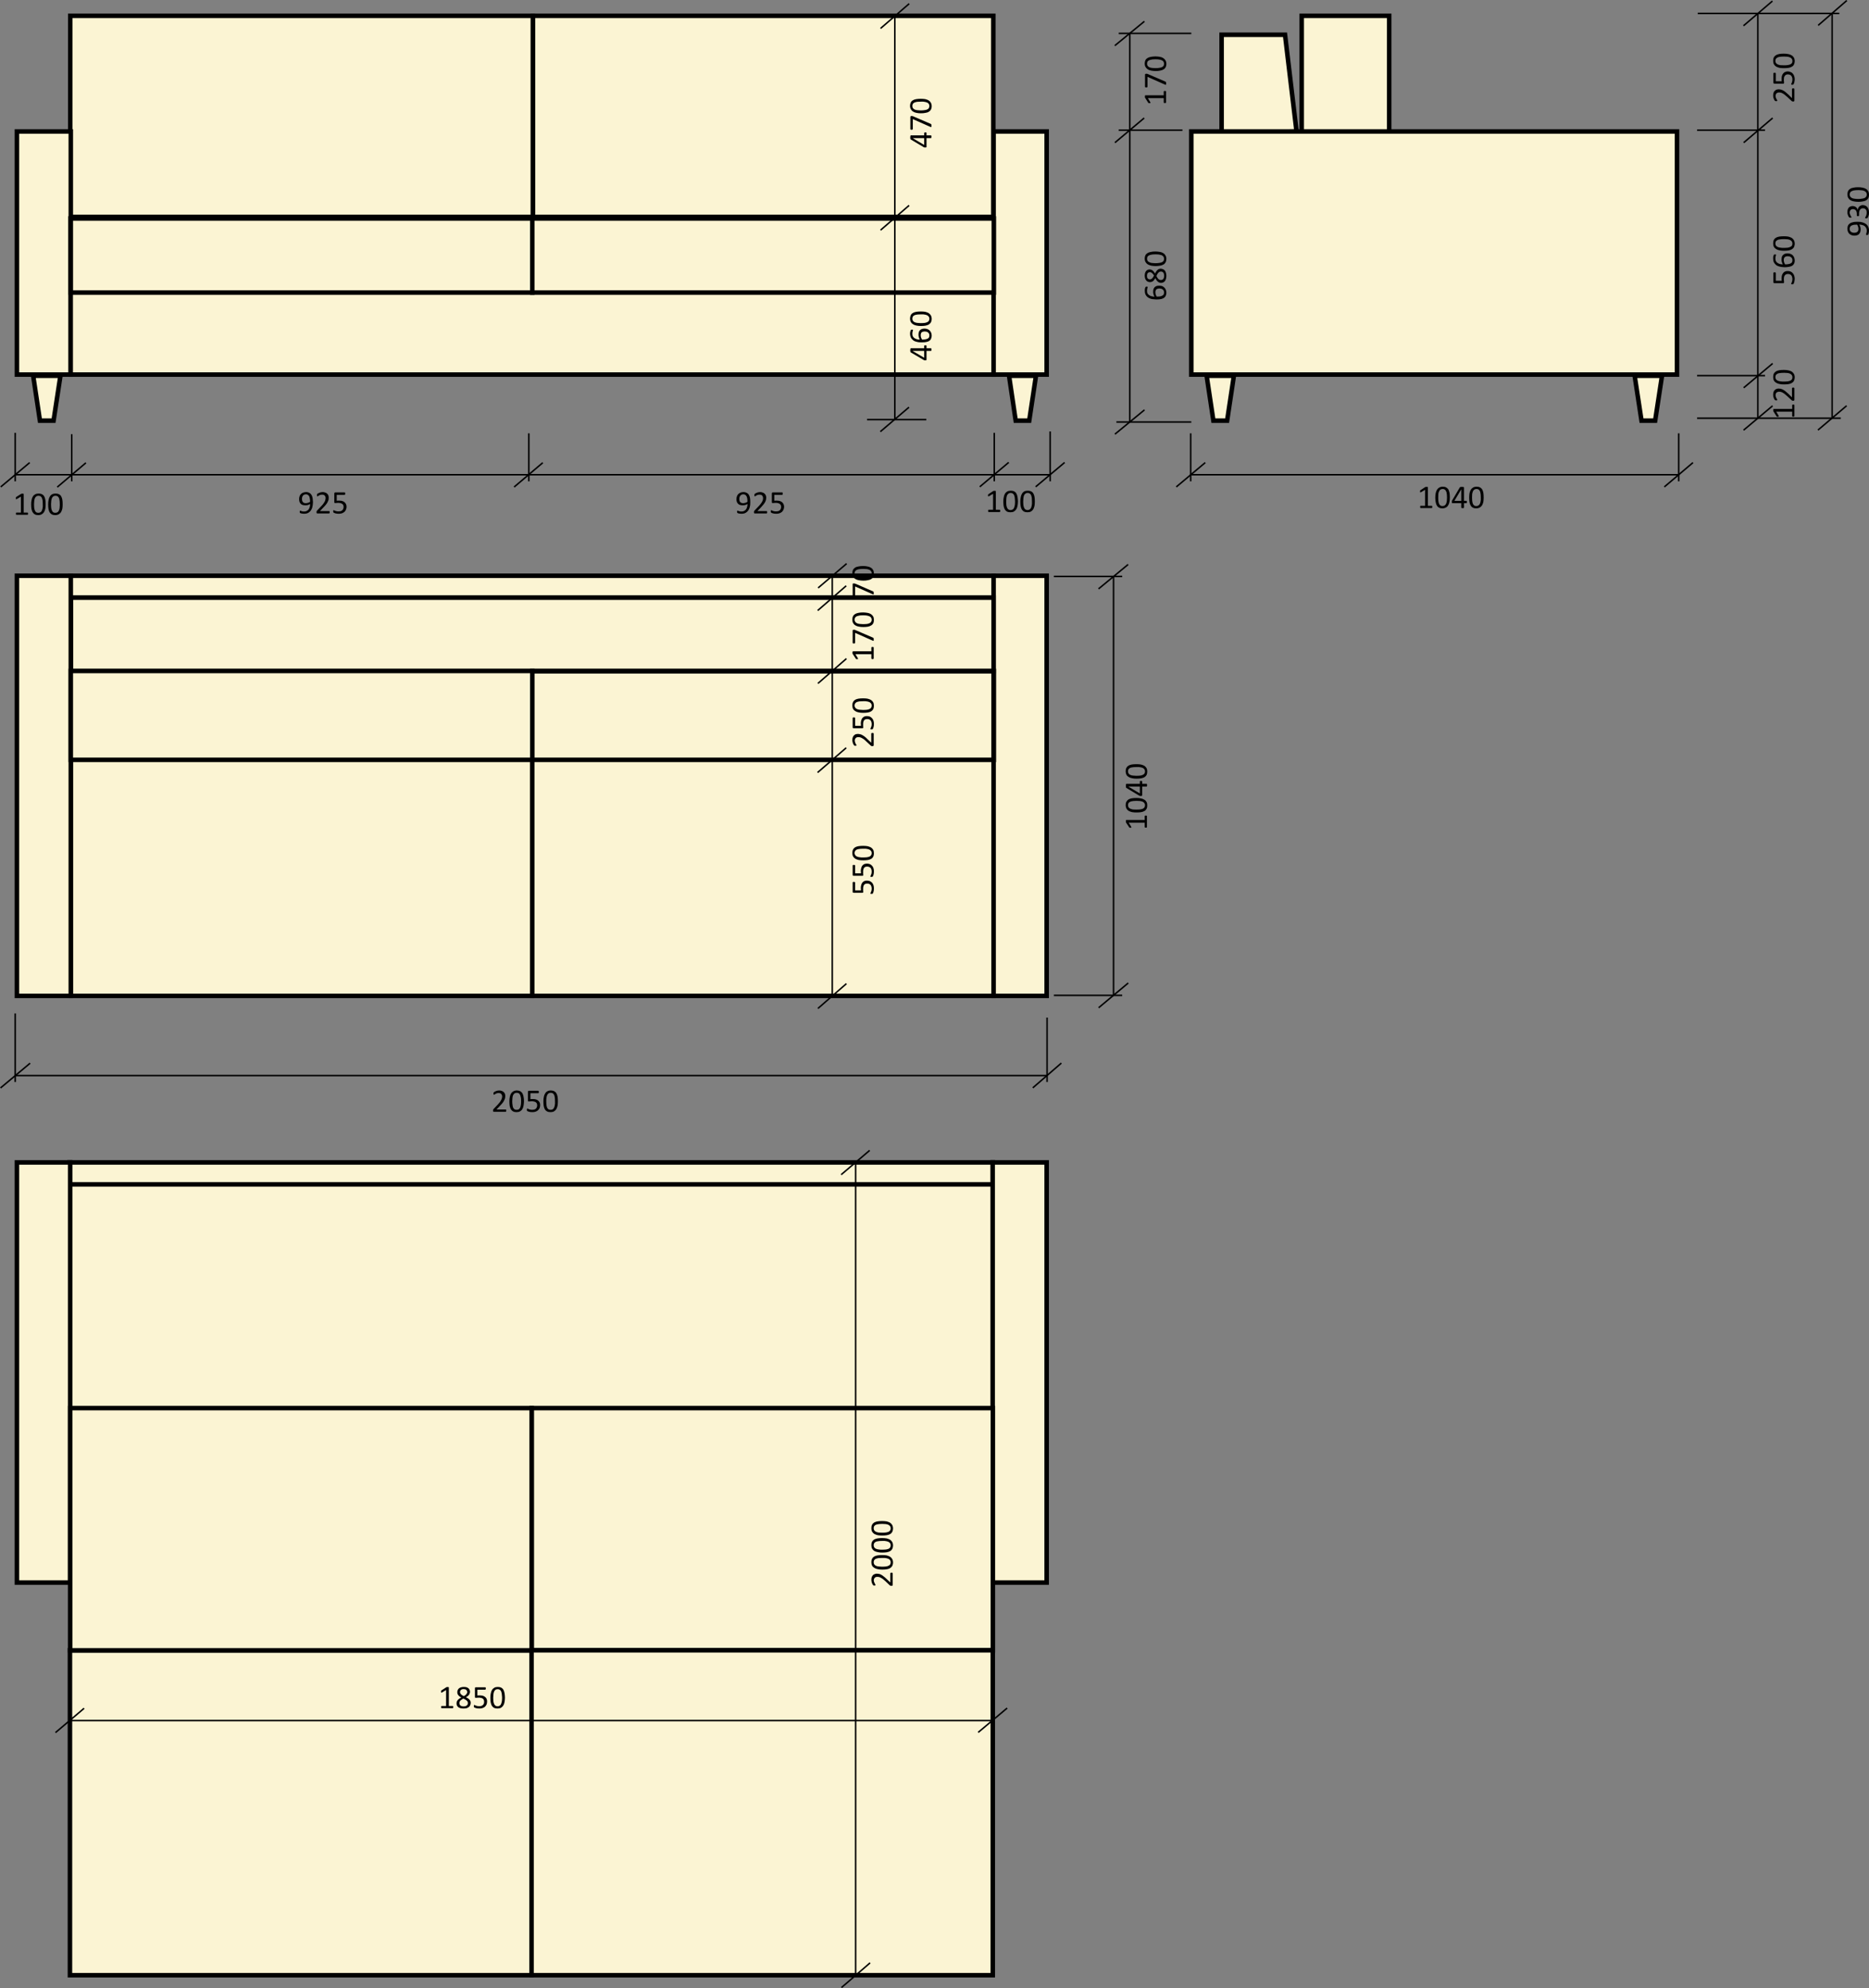 <?xml version="1.0" encoding="UTF-8"?> <svg xmlns="http://www.w3.org/2000/svg" xmlns:xlink="http://www.w3.org/1999/xlink" xml:space="preserve" width="210.388mm" height="223.78mm" version="1.1" style="shape-rendering:geometricPrecision; text-rendering:geometricPrecision; image-rendering:optimizeQuality; fill-rule:evenodd; clip-rule:evenodd" viewBox="0 0 17689 18815"><rect x="0" y="0" width="17689" height="18815" fill="#808080" stroke="none"/> <defs> <style type="text/css"> .str1 {stroke:black;stroke-width:14.235} .str0 {stroke:black;stroke-width:42.712} .fil3 {fill:none} .fil1 {fill:none;fill-rule:nonzero} .fil0 {fill:#FBF4D3} .fil4 {fill:black} .fil5 {fill:white} .fil2 {fill:black;fill-rule:nonzero} </style> </defs> <g id="Слой_x0020_1">  <polygon class="fil0 str0" points="5037,9425 9404,9425 9404,6350 5037,6350 "></polygon> <polygon class="fil0 str0" points="665,5658 9404,5658 9404,5449 665,5449 "></polygon> <polygon class="fil0 str0" points="669,9425 5037,9425 5037,6350 669,6350 "></polygon> <polygon class="fil0 str0" points="9404,9425 9906,9425 9906,5449 9404,5449 "></polygon> <polygon class="fil0 str0" points="670,6352 9404,6352 9404,5656 670,5656 "></polygon> <polygon class="fil0 str0" points="160,9425 670,9425 670,5449 160,5449 "></polygon> <polygon class="fil0 str0" points="670,7191 5038,7191 5038,6350 670,6350 "></polygon> <polygon class="fil0 str0" points="5043,2053 9401,2053 9401,150 5043,150 "></polygon> <polygon class="fil0 str0" points="665,2053 5043,2053 5043,150 665,150 "></polygon> <polygon class="fil0 str0" points="160,3545 670,3545 670,1244 160,1244 "></polygon> <polygon class="fil0 str0" points="669,3545 9405,3545 9405,2068 669,2068 "></polygon> <polygon class="fil0 str0" points="572,3556 507,3981 378,3981 314,3556 "></polygon> <polygon class="fil0 str0" points="9404,3545 9906,3545 9906,1244 9404,1244 "></polygon> <polygon class="fil0 str0" points="670,2769 5038,2769 5038,2068 670,2068 "></polygon> <polygon class="fil0 str0" points="5038,2769 9406,2769 9406,2068 5038,2068 "></polygon> <polygon class="fil0 str0" points="9805,3556 9741,3981 9613,3981 9550,3556 "></polygon> <polygon class="fil0 str0" points="11562,1257 11562,329 12162,329 12271,1244 "></polygon> <line class="fil1 str1" x1="144" y1="4096" x2="144" y2="4555"></line> <line class="fil1 str1" x1="679" y1="4109" x2="679" y2="4555"></line> <line class="fil1 str1" x1="5005" y1="4101" x2="5005" y2="4555"></line> <line class="fil1 str1" x1="9410" y1="4096" x2="9410" y2="4555"></line> <line class="fil1 str1" x1="9939" y1="4083" x2="9939" y2="4555"></line> <line class="fil1 str1" x1="11269" y1="4101" x2="11269" y2="4555"></line> <line class="fil1 str1" x1="15888" y1="4101" x2="15888" y2="4555"></line> <line class="fil1 str1" x1="16062" y1="3958" x2="17422" y2="3958"></line> <line class="fil1 str1" x1="16062" y1="1232" x2="16705" y2="1232"></line> <line class="fil1 str1" x1="16068" y1="127" x2="17408" y2="127"></line> <line class="fil1 str1" x1="16637" y1="3959" x2="16637" y2="126"></line> <line class="fil1 str1" x1="147" y1="4493" x2="9940" y2="4493"></line> <line class="fil1 str1" x1="7877" y1="9425" x2="7877" y2="5455"></line> <line class="fil1 str1" x1="9974" y1="9420" x2="10621" y2="9420"></line> <line class="fil1 str1" x1="9974" y1="5455" x2="10621" y2="5455"></line> <line class="fil1 str1" x1="10539" y1="9421" x2="10539" y2="5452"></line> <line class="fil1 str1" x1="144" y1="9591" x2="144" y2="10240"></line> <line class="fil1 str1" x1="9910" y1="9630" x2="9910" y2="10240"></line> <line class="fil1 str1" x1="143" y1="10179" x2="9908" y2="10179"></line> <line class="fil1 str1" x1="281" y1="4378" x2="7" y2="4608"></line> <line class="fil1 str1" x1="813" y1="4380" x2="542" y2="4610"></line> <line class="fil1 str1" x1="5137" y1="4379" x2="4866" y2="4609"></line> <line class="fil1 str1" x1="9547" y1="4376" x2="9273" y2="4607"></line> <line class="fil1 str1" x1="10076" y1="4377" x2="9802" y2="4607"></line> <line class="fil1 str1" x1="16775" y1="10" x2="16501" y2="244"></line> <line class="fil1 str1" x1="16777" y1="1117" x2="16503" y2="1350"></line> <line class="fil1 str1" x1="16776" y1="3841" x2="16502" y2="4071"></line> <line class="fil1 str1" x1="11275" y1="4493" x2="15889" y2="4493"></line> <line class="fil1 str1" x1="11407" y1="4378" x2="11133" y2="4608"></line> <line class="fil1 str1" x1="16023" y1="4378" x2="15752" y2="4608"></line> <line class="fil1 str1" x1="10677" y1="5342" x2="10397" y2="5573"></line> <line class="fil1 str1" x1="10678" y1="9303" x2="10398" y2="9537"></line> <line class="fil1 str1" x1="10045" y1="10061" x2="9775" y2="10295"></line> <line class="fil1 str1" x1="285" y1="10062" x2="5" y2="10296"></line> <line class="fil1 str1" x1="8011" y1="9309" x2="7741" y2="9544"></line> <line class="fil1 str1" x1="8009" y1="7077" x2="7738" y2="7311"></line> <line class="fil1 str1" x1="8011" y1="6233" x2="7741" y2="6468"></line> <line class="fil1 str1" x1="8013" y1="5334" x2="7743" y2="5564"></line> <path class="fil2" d="M2962 4752c0,9 -1,17 -2,26 -1,9 -3,17 -5,25 -2,9 -6,16 -10,23 -4,7 -9,14 -16,19 -6,5 -13,10 -22,13 -9,3 -19,4 -30,4 -5,0 -9,0 -13,-1 -4,0 -8,-1 -11,-2 -4,-1 -6,-2 -9,-2 -2,-1 -3,-2 -4,-3 -2,-1 -2,-2 -3,-4 0,-2 0,-4 0,-6 0,-3 0,-4 0,-6 0,-1 0,-2 1,-3 0,-1 0,-1 1,-1 0,-1 1,-1 2,-1 1,0 3,1 5,1 2,1 4,2 7,3 4,1 7,2 11,3 5,0 9,1 15,1 9,0 18,-2 25,-6 7,-4 13,-9 18,-15 4,-7 7,-14 10,-23 2,-8 3,-17 3,-27 -5,3 -12,6 -19,9 -8,2 -16,3 -26,3 -11,0 -21,-1 -28,-4 -8,-3 -14,-7 -18,-13 -5,-5 -8,-11 -10,-18 -2,-7 -3,-15 -3,-24 0,-8 1,-17 4,-25 2,-8 6,-15 12,-21 5,-6 12,-11 20,-14 9,-4 19,-6 31,-6 8,0 15,1 22,4 6,2 12,5 16,9 5,4 9,8 12,14 4,6 6,12 8,19 2,7 4,15 4,23 1,8 2,17 2,26zm-27 -3c0,-13 -1,-24 -3,-33 -1,-9 -4,-16 -7,-22 -4,-5 -8,-9 -13,-12 -5,-2 -10,-4 -17,-4 -7,0 -12,2 -17,4 -5,2 -9,6 -12,10 -3,4 -5,8 -6,14 -2,5 -2,10 -2,15 0,6 0,12 2,17 1,5 3,9 6,13 3,3 6,6 11,8 5,2 10,3 17,3 8,0 15,-2 22,-4 7,-2 14,-5 19,-9zm185 99c0,2 0,3 0,5 0,1 -1,2 -1,3 -1,1 -1,2 -2,2 -1,1 -2,1 -2,1l-110 0c-2,0 -3,0 -4,0 -1,-1 -2,-1 -3,-2 -1,-1 -1,-2 -2,-4 0,-1 0,-3 0,-5 0,-2 0,-4 0,-6 0,-1 1,-3 1,-4 1,-1 1,-2 2,-3 1,-2 2,-3 3,-4l39 -41c9,-9 16,-18 21,-25 5,-8 10,-15 13,-21 2,-6 4,-11 5,-17 1,-5 2,-9 2,-14 0,-4 -1,-8 -2,-12 -2,-4 -4,-8 -7,-11 -2,-3 -6,-5 -10,-7 -4,-1 -9,-2 -14,-2 -6,0 -12,1 -17,2 -5,2 -9,4 -13,6 -4,2 -7,4 -9,6 -3,2 -5,2 -6,2 -1,0 -1,0 -2,0 0,-1 -1,-1 -1,-2 -1,-1 -1,-2 -1,-4 0,-1 0,-3 0,-5 0,-2 0,-3 0,-4 0,-2 0,-3 0,-3 1,-1 1,-2 1,-3 1,0 2,-1 3,-2 1,-1 3,-3 6,-5 3,-2 7,-3 12,-5 4,-2 9,-4 15,-5 5,-1 11,-2 17,-2 9,0 18,2 25,5 7,2 13,6 18,11 5,4 8,10 11,16 2,6 3,13 3,20 0,6 0,13 -1,19 -2,6 -4,13 -8,20 -3,8 -8,16 -15,25 -7,9 -16,19 -28,31l-31 33 86 0c1,0 2,0 3,0 1,1 1,2 2,2 0,1 1,3 1,4 0,1 0,3 0,5zm160 -53c0,11 -2,20 -6,29 -3,8 -8,15 -15,21 -7,5 -14,10 -23,13 -10,3 -20,4 -31,4 -6,0 -12,0 -17,-1 -6,-1 -11,-2 -15,-3 -4,-2 -8,-3 -10,-4 -3,-1 -5,-2 -6,-3 -1,-1 -1,-2 -1,-2 -1,-1 -1,-1 -1,-2 -1,-1 -1,-2 -1,-4 0,-1 0,-3 0,-4 0,-2 0,-4 0,-5 0,-2 1,-3 1,-4 1,0 1,-1 2,-1 0,-1 1,-1 2,-1 1,0 2,1 4,2 2,1 5,3 9,4 4,2 8,3 13,4 6,2 12,2 20,2 6,0 13,-1 19,-2 5,-2 10,-4 14,-8 4,-3 8,-8 10,-13 2,-5 4,-12 4,-19 0,-7 -1,-12 -3,-17 -2,-5 -5,-9 -10,-12 -4,-3 -9,-6 -15,-7 -7,-2 -14,-3 -23,-3 -6,0 -12,0 -16,1 -5,1 -9,1 -13,1 -3,0 -5,-1 -6,-2 -1,-1 -2,-4 -2,-8l0 -81c0,-3 1,-6 3,-7 1,-2 3,-3 6,-3l88 0c1,0 2,1 3,1 1,1 1,1 2,2 0,1 1,2 1,4 0,1 0,3 0,5 0,3 0,6 -1,8 -1,2 -3,3 -5,3l-74 0 0 56c4,0 7,-1 11,-1 4,0 8,0 13,0 12,0 22,1 30,4 9,3 16,7 21,12 6,5 10,11 13,18 3,7 5,15 5,23z"></path> <path class="fil2" d="M7101 4752c0,9 0,17 -1,26 -1,9 -3,17 -5,25 -3,9 -6,16 -10,23 -5,7 -10,14 -16,19 -6,5 -14,10 -22,13 -9,3 -19,4 -31,4 -4,0 -8,0 -12,-1 -5,0 -8,-1 -12,-2 -3,-1 -6,-2 -8,-2 -2,-1 -4,-2 -5,-3 -1,-1 -2,-2 -2,-4 -1,-2 -1,-4 -1,-6 0,-3 0,-4 0,-6 0,-1 1,-2 1,-3 0,-1 1,-1 1,-1 1,-1 2,-1 2,-1 2,0 3,1 5,1 2,1 5,2 8,3 3,1 7,2 11,3 4,0 9,1 14,1 10,0 19,-2 26,-6 7,-4 13,-9 17,-15 5,-7 8,-14 10,-23 2,-8 4,-17 4,-27 -6,3 -12,6 -20,9 -7,2 -16,3 -26,3 -11,0 -20,-1 -28,-4 -7,-3 -13,-7 -18,-13 -4,-5 -8,-11 -10,-18 -2,-7 -3,-15 -3,-24 0,-8 2,-17 4,-25 3,-8 7,-15 12,-21 6,-6 13,-11 21,-14 8,-4 18,-6 30,-6 8,0 16,1 22,4 7,2 12,5 17,9 5,4 9,8 12,14 3,6 6,12 8,19 2,7 3,15 4,23 1,8 1,17 1,26zm-27 -3c0,-13 0,-24 -2,-33 -2,-9 -4,-16 -8,-22 -3,-5 -7,-9 -12,-12 -5,-2 -11,-4 -17,-4 -7,0 -13,2 -17,4 -5,2 -9,6 -12,10 -3,4 -5,8 -7,14 -1,5 -2,10 -2,15 0,6 1,12 2,17 1,5 3,9 6,13 3,3 7,6 12,8 4,2 10,3 17,3 7,0 15,-2 22,-4 7,-2 13,-5 18,-9zm187 99c0,2 -1,3 -1,5 0,1 0,2 -1,3 0,1 -1,2 -2,2 0,1 -1,1 -2,1l-110 0c-2,0 -3,0 -4,0 -1,-1 -2,-1 -3,-2 0,-1 -1,-2 -1,-4 -1,-1 -1,-3 -1,-5 0,-2 0,-4 0,-6 1,-1 1,-3 1,-4 1,-1 2,-2 2,-3 1,-2 2,-3 3,-4l39 -41c9,-9 16,-18 21,-25 6,-8 10,-15 13,-21 3,-6 5,-11 6,-17 0,-5 1,-9 1,-14 0,-4 -1,-8 -2,-12 -2,-4 -4,-8 -6,-11 -3,-3 -7,-5 -11,-7 -4,-1 -9,-2 -14,-2 -6,0 -12,1 -17,2 -5,2 -9,4 -13,6 -3,2 -7,4 -9,6 -3,2 -4,2 -6,2 0,0 -1,0 -2,0 0,-1 -1,-1 -1,-2 0,-1 -1,-2 -1,-4 0,-1 0,-3 0,-5 0,-2 0,-3 0,-4 0,-2 0,-3 1,-3 0,-1 0,-2 1,-3 0,0 1,-1 2,-2 1,-1 3,-3 6,-5 3,-2 7,-3 12,-5 4,-2 9,-4 15,-5 5,-1 11,-2 17,-2 10,0 18,2 25,5 8,2 14,6 18,11 5,4 9,10 11,16 2,6 4,13 4,20 0,6 -1,13 -2,19 -1,6 -4,13 -7,20 -4,8 -9,16 -16,25 -7,9 -16,19 -27,31l-32 33 87 0c0,0 1,0 2,0 1,1 1,2 2,2 1,1 1,3 1,4 0,1 1,3 1,5zm160 -53c0,11 -2,20 -6,29 -3,8 -9,15 -15,21 -7,5 -14,10 -24,13 -9,3 -19,4 -30,4 -6,0 -12,0 -17,-1 -6,-1 -11,-2 -15,-3 -4,-2 -8,-3 -11,-4 -2,-1 -4,-2 -5,-3 -1,-1 -1,-2 -1,-2 -1,-1 -1,-1 -1,-2 -1,-1 -1,-2 -1,-4 0,-1 0,-3 0,-4 0,-2 0,-4 0,-5 0,-2 1,-3 1,-4 0,0 1,-1 2,-1 0,-1 1,-1 1,-1 1,0 3,1 5,2 2,1 5,3 9,4 4,2 8,3 13,4 6,2 12,2 20,2 6,0 13,-1 18,-2 6,-2 11,-4 15,-8 4,-3 8,-8 10,-13 2,-5 4,-12 4,-19 0,-7 -1,-12 -3,-17 -2,-5 -6,-9 -10,-12 -4,-3 -9,-6 -15,-7 -7,-2 -14,-3 -23,-3 -6,0 -12,0 -16,1 -5,1 -9,1 -13,1 -3,0 -5,-1 -6,-2 -1,-1 -2,-4 -2,-8l0 -81c0,-3 1,-6 3,-7 1,-2 3,-3 6,-3l88 0c1,0 2,1 3,1 1,1 1,1 2,2 0,1 1,2 1,4 0,1 0,3 0,5 0,3 0,6 -1,8 -1,2 -3,3 -5,3l-74 0 0 56c4,0 7,-1 11,-1 4,0 8,0 13,0 12,0 21,1 30,4 8,3 16,7 21,12 6,5 10,11 13,18 3,7 5,15 5,23z"></path> <path class="fil2" d="M9467 4835c0,2 -1,4 -1,5 0,1 -1,2 -1,3 -1,1 -1,2 -2,2 -1,0 -1,1 -2,1l-104 0c0,0 -1,-1 -2,-1 0,0 -1,-1 -2,-2 0,-1 -1,-2 -1,-3 0,-1 0,-3 0,-5 0,-2 0,-3 0,-5 0,-1 1,-2 1,-3 1,-1 1,-2 2,-2 1,0 1,-1 2,-1l42 0 0 -151 -39 23c-2,1 -3,2 -4,2 -2,0 -3,0 -3,-1 -1,0 -1,-2 -2,-3 0,-2 0,-4 0,-6 0,-2 0,-3 0,-4 0,-2 1,-3 1,-3 0,-1 1,-2 1,-3 1,0 1,-1 2,-1l46 -30c1,0 1,0 2,-1 0,0 1,0 2,0 1,0 2,-1 3,-1 1,0 3,0 5,0 2,0 4,0 6,1 2,0 3,0 4,0 1,1 1,1 2,2 0,0 0,1 0,2l0 174 36 0c1,0 2,1 2,1 1,0 2,1 2,2 1,1 1,2 1,3 0,2 1,3 1,5zm167 -89c0,15 -2,29 -4,41 -2,13 -6,24 -12,33 -6,9 -13,16 -22,21 -9,5 -20,7 -33,7 -13,0 -23,-2 -32,-6 -8,-5 -15,-11 -20,-20 -6,-9 -9,-19 -12,-32 -2,-13 -3,-27 -3,-43 0,-16 1,-29 4,-42 2,-13 6,-24 12,-33 5,-9 13,-16 22,-21 9,-5 20,-7 33,-7 12,0 23,2 31,6 9,5 16,11 21,20 5,9 9,19 11,32 2,13 4,27 4,44zm-27 1c0,-9 -1,-18 -2,-26 0,-8 -1,-15 -3,-21 -1,-6 -3,-11 -5,-16 -2,-4 -5,-8 -8,-10 -3,-3 -7,-5 -10,-7 -4,-1 -9,-2 -14,-2 -8,0 -16,2 -21,7 -5,4 -10,9 -13,16 -3,8 -5,16 -6,26 -1,9 -2,20 -2,31 0,15 1,27 2,38 2,10 4,18 8,25 3,7 7,11 12,14 6,3 12,5 19,5 6,0 11,-1 15,-3 5,-2 9,-4 12,-8 3,-3 5,-7 7,-12 2,-5 4,-10 5,-16 2,-6 2,-12 3,-19 0,-7 1,-14 1,-22zm187 -1c0,15 -1,29 -3,41 -3,13 -7,24 -12,33 -6,9 -13,16 -22,21 -9,5 -20,7 -33,7 -13,0 -23,-2 -32,-6 -9,-5 -15,-11 -21,-20 -5,-9 -9,-19 -11,-32 -2,-13 -3,-27 -3,-43 0,-16 1,-29 4,-42 2,-13 6,-24 12,-33 5,-9 12,-16 21,-21 9,-5 20,-7 34,-7 12,0 23,2 31,6 9,5 16,11 21,20 5,9 9,19 11,32 2,13 3,27 3,44zm-27 1c0,-9 0,-18 -1,-26 0,-8 -1,-15 -3,-21 -1,-6 -3,-11 -5,-16 -2,-4 -5,-8 -8,-10 -3,-3 -7,-5 -11,-7 -4,-1 -8,-2 -13,-2 -9,0 -16,2 -21,7 -6,4 -10,9 -13,16 -3,8 -5,16 -6,26 -1,9 -2,20 -2,31 0,15 1,27 2,38 2,10 4,18 8,25 3,7 7,11 12,14 5,3 12,5 19,5 6,0 11,-1 15,-3 5,-2 8,-4 11,-8 4,-3 6,-7 8,-12 2,-5 4,-10 5,-16 1,-6 2,-12 3,-19 0,-7 0,-14 0,-22z"></path> <path class="fil2" d="M265 4861c0,2 0,4 0,5 0,2 -1,3 -1,4 -1,0 -1,1 -2,1 -1,1 -1,1 -2,1l-104 0c0,0 -1,0 -2,-1 0,0 -1,-1 -2,-1 0,-1 -1,-2 -1,-4 0,-1 0,-3 0,-5 0,-1 0,-3 0,-4 0,-2 1,-3 1,-4 1,0 1,-1 2,-2 1,0 1,0 2,0l42 0 0 -151 -39 23c-2,1 -3,1 -4,2 -2,0 -2,0 -3,-1 -1,-1 -1,-2 -2,-3 0,-2 0,-4 0,-6 0,-2 0,-3 0,-5 0,-1 1,-2 1,-3 0,-1 1,-1 1,-2 1,0 1,-1 2,-2l46 -29c0,0 1,-1 2,-1 0,0 1,0 2,0 1,-1 2,-1 3,-1 1,0 3,0 5,0 2,0 4,0 6,0 1,1 3,1 4,1 1,1 1,1 2,2 0,0 0,1 0,1l0 175 36 0c1,0 1,0 2,0 1,1 1,2 2,2 0,1 1,2 1,4 0,1 0,3 0,4zm167 -89c0,16 -1,29 -3,42 -3,13 -7,23 -12,32 -6,9 -13,16 -22,21 -9,5 -20,8 -33,8 -13,0 -23,-2 -32,-7 -8,-4 -15,-11 -20,-19 -6,-9 -9,-20 -12,-32 -2,-13 -3,-27 -3,-44 0,-15 1,-29 4,-41 2,-13 6,-24 12,-33 5,-9 13,-16 22,-21 9,-5 20,-7 33,-7 12,0 23,2 31,6 9,5 16,11 21,20 5,9 9,19 11,32 2,12 3,27 3,43zm-27 2c0,-10 0,-19 -1,-27 0,-7 -1,-14 -3,-20 -1,-6 -3,-12 -5,-16 -2,-4 -5,-8 -8,-11 -3,-3 -7,-5 -11,-6 -4,-1 -8,-2 -13,-2 -9,0 -16,2 -21,6 -5,4 -10,10 -13,17 -3,7 -5,16 -6,25 -1,10 -2,20 -2,31 0,15 1,28 2,38 2,11 4,19 8,26 3,6 7,11 12,14 6,3 12,4 19,4 6,0 11,-1 15,-3 5,-1 8,-4 11,-7 4,-4 6,-8 8,-13 2,-5 4,-10 5,-16 1,-6 2,-12 3,-19 0,-6 0,-14 0,-21zm188 -2c0,16 -1,29 -3,42 -3,13 -7,23 -12,32 -6,9 -13,16 -22,21 -9,5 -20,8 -34,8 -12,0 -22,-2 -31,-7 -9,-4 -15,-11 -21,-19 -5,-9 -9,-20 -11,-32 -2,-13 -3,-27 -3,-44 0,-15 1,-29 4,-41 2,-13 6,-24 12,-33 5,-9 12,-16 21,-21 9,-5 20,-7 33,-7 13,0 24,2 32,6 9,5 16,11 21,20 5,9 9,19 11,32 2,12 3,27 3,43zm-27 2c0,-10 0,-19 -1,-27 -1,-7 -2,-14 -3,-20 -1,-6 -3,-12 -5,-16 -3,-4 -5,-8 -8,-11 -3,-3 -7,-5 -11,-6 -4,-1 -8,-2 -13,-2 -9,0 -16,2 -21,6 -6,4 -10,10 -13,17 -3,7 -5,16 -6,25 -1,10 -2,20 -2,31 0,15 1,28 2,38 2,11 4,19 8,26 3,6 7,11 12,14 5,3 12,4 19,4 6,0 11,-1 15,-3 4,-1 8,-4 11,-7 3,-4 6,-8 8,-13 2,-5 4,-10 5,-16 1,-6 2,-12 2,-19 1,-6 1,-14 1,-21z"></path> <path class="fil2" d="M16972 3829c2,0 4,0 5,0 2,0 3,1 3,1 1,1 2,1 2,2 1,1 1,2 1,2l0 104c0,1 0,1 -1,2 0,0 -1,1 -2,2 0,0 -1,1 -3,1 -1,0 -3,0 -5,0 -1,0 -3,0 -4,0 -2,0 -3,-1 -4,-1 -1,-1 -1,-1 -2,-2 0,-1 0,-1 0,-2l0 -42 -151 0 23 39c1,2 1,3 1,4 1,2 0,3 0,3 -1,1 -2,1 -4,2 -1,0 -3,0 -5,0 -2,0 -4,0 -5,0 -1,0 -2,0 -3,-1 -1,0 -1,-1 -2,-1 -1,-1 -1,-1 -2,-2l-29 -46c0,0 -1,-1 -1,-2 0,0 0,-1 -1,-2 0,-1 0,-2 0,-3 0,-1 0,-3 0,-5 0,-2 0,-4 0,-6 1,-1 1,-3 1,-4 1,-1 1,-1 2,-1 0,-1 1,-1 1,-1l175 0 0 -36c0,-1 0,-1 0,-2 1,-1 1,-1 2,-2 1,0 2,-1 4,-1 1,0 3,0 4,0zm-1 -161c2,0 4,0 5,1 2,0 3,0 4,1 1,0 2,1 2,2 1,0 1,1 1,2l0 110c0,1 0,2 -1,4 0,1 -1,2 -2,2 0,1 -2,2 -3,2 -2,0 -3,1 -6,1 -2,0 -4,-1 -5,-1 -2,0 -3,0 -4,-1 -1,0 -3,-1 -4,-2 -1,0 -2,-1 -3,-3l-41 -38c-10,-9 -18,-16 -25,-21 -8,-6 -15,-10 -21,-13 -6,-3 -12,-5 -17,-6 -5,-1 -9,-1 -14,-1 -4,0 -8,1 -12,2 -4,2 -8,4 -11,6 -3,3 -5,6 -7,11 -1,4 -2,8 -2,14 0,6 1,11 2,16 2,5 4,10 6,13 2,4 4,7 6,10 1,2 2,4 2,5 0,1 0,2 0,2 -1,1 -1,1 -2,2 -1,0 -2,0 -4,1 -1,0 -3,0 -5,0 -2,0 -3,0 -4,0 -2,0 -3,-1 -3,-1 -1,0 -2,0 -3,-1 0,0 -1,-1 -2,-2 -1,-2 -3,-4 -5,-7 -2,-3 -3,-6 -5,-11 -2,-5 -3,-10 -5,-15 -1,-6 -1,-11 -1,-17 0,-10 1,-18 4,-26 2,-7 6,-13 11,-17 4,-5 10,-9 16,-11 6,-2 13,-4 20,-4 6,0 13,1 19,2 6,1 13,4 20,7 8,4 16,9 25,16 9,7 19,16 31,27l32 32 0 -87c0,-1 1,-1 1,-2 1,-1 1,-1 2,-2 1,-1 2,-1 4,-1 1,-1 3,-1 4,-1zm-88 -167c15,0 29,1 42,4 12,2 23,6 32,11 9,6 16,13 21,22 5,9 8,20 8,34 0,12 -3,23 -7,31 -4,9 -11,15 -20,21 -8,5 -19,9 -31,11 -13,2 -28,3 -44,3 -15,0 -29,-1 -42,-4 -12,-2 -23,-6 -32,-12 -9,-5 -16,-12 -21,-21 -5,-9 -7,-20 -7,-33 0,-13 2,-24 6,-32 5,-9 11,-15 20,-21 8,-5 19,-9 32,-11 12,-2 27,-3 43,-3zm2 27c-10,0 -19,0 -27,1 -8,1 -15,2 -21,3 -6,1 -11,3 -15,5 -4,3 -8,5 -11,8 -3,3 -5,7 -6,11 -1,4 -2,8 -2,13 0,9 2,16 6,21 4,6 10,10 17,13 7,3 16,5 25,6 10,2 20,2 31,2 15,0 28,-1 38,-2 10,-2 19,-4 25,-7 7,-4 12,-8 15,-13 3,-5 4,-12 4,-19 0,-6 -1,-11 -3,-15 -2,-4 -4,-8 -8,-11 -3,-3 -7,-6 -12,-8 -5,-2 -10,-4 -16,-5 -6,-1 -12,-2 -19,-2 -7,-1 -14,-1 -21,-1z"></path> <line class="fil1 str1" x1="17340" y1="3958" x2="17340" y2="124"></line> <line class="fil1 str1" x1="17477" y1="3840" x2="17206" y2="4070"></line> <line class="fil1 str1" x1="17479" y1="5" x2="17208" y2="240"></line> <path class="fil2" d="M17579 2099c9,0 17,0 26,1 9,1 17,3 26,6 8,2 15,5 23,10 7,4 13,9 18,15 6,7 10,14 13,23 3,8 4,18 4,30 0,4 0,9 -1,13 0,4 -1,8 -2,11 0,3 -1,6 -2,8 -1,3 -2,4 -3,5 -1,1 -2,2 -4,2 -1,1 -4,1 -6,1 -2,0 -4,0 -6,0 -1,0 -2,0 -3,-1 0,0 -1,-1 -1,-1 0,-1 0,-1 0,-2 0,-1 0,-3 1,-5 0,-2 1,-5 2,-8 1,-3 2,-6 3,-11 1,-4 1,-9 1,-14 0,-10 -2,-18 -6,-25 -4,-7 -9,-13 -15,-18 -7,-4 -14,-8 -23,-10 -8,-2 -17,-3 -27,-4 4,6 6,12 9,20 2,7 4,16 4,26 0,11 -2,20 -5,28 -3,7 -7,13 -12,18 -6,5 -12,8 -19,10 -7,2 -15,3 -23,3 -9,0 -18,-1 -26,-4 -8,-3 -15,-7 -21,-12 -6,-5 -10,-12 -14,-21 -4,-8 -5,-18 -5,-30 0,-8 1,-15 3,-22 2,-6 5,-12 9,-17 4,-4 9,-8 14,-12 6,-3 12,-5 19,-7 7,-2 15,-4 23,-5 8,-1 17,-1 26,-1zm-3 27c-13,0 -24,1 -33,2 -9,2 -16,5 -22,8 -5,3 -9,8 -12,13 -2,4 -3,10 -3,17 0,6 1,12 3,17 3,4 6,8 10,11 4,3 9,6 14,7 5,1 10,2 16,2 6,0 11,-1 16,-2 5,-1 9,-3 13,-6 3,-3 6,-7 8,-11 2,-5 3,-11 3,-17 0,-8 -1,-15 -4,-23 -2,-7 -5,-13 -9,-18zm53 -185c10,0 18,2 25,5 7,3 14,8 19,14 5,6 9,13 12,22 3,8 4,18 4,29 0,7 0,13 -1,19 -1,6 -3,11 -4,15 -2,5 -3,8 -5,11 -1,3 -3,5 -3,6 -1,1 -2,1 -2,2 -1,0 -2,1 -3,1 -1,0 -2,0 -4,1 -1,0 -3,0 -5,0 -4,0 -6,-1 -8,-1 -1,-1 -2,-2 -2,-3 0,-1 1,-3 2,-6 2,-3 4,-6 6,-10 2,-5 3,-9 5,-15 2,-6 2,-12 2,-19 0,-7 0,-13 -2,-18 -2,-5 -4,-9 -8,-13 -3,-3 -6,-6 -11,-8 -4,-1 -9,-2 -14,-2 -6,0 -11,1 -15,3 -5,2 -9,5 -12,10 -3,4 -6,9 -7,15 -2,7 -3,14 -3,21l0 19c0,1 0,2 -1,3 0,1 -1,1 -1,2 -1,0 -2,1 -4,1 -1,0 -3,1 -5,1 -2,0 -3,0 -5,-1 -1,0 -2,-1 -3,-1 -1,-1 -1,-1 -1,-2 -1,-1 -1,-2 -1,-2l0 -18c0,-7 -1,-13 -3,-18 -1,-5 -4,-10 -7,-14 -3,-3 -7,-6 -12,-8 -4,-2 -10,-3 -15,-3 -4,0 -8,0 -12,2 -4,1 -7,3 -10,6 -2,2 -5,6 -6,10 -2,4 -3,9 -3,14 0,6 1,12 3,17 2,5 4,9 6,13 2,4 4,7 6,10 1,2 2,4 2,5 0,1 0,1 0,2 0,0 -1,1 -2,1 0,1 -1,1 -3,1 -1,0 -3,0 -5,0 -2,0 -3,0 -4,0 -2,0 -3,0 -3,-1 -1,0 -2,0 -3,-1 -1,0 -1,-1 -2,-2 -1,-1 -3,-3 -5,-6 -1,-3 -3,-6 -5,-11 -2,-4 -3,-9 -5,-15 -1,-5 -1,-11 -1,-18 0,-9 1,-17 3,-24 3,-7 6,-13 10,-18 4,-4 10,-8 16,-10 6,-2 12,-4 19,-4 7,0 13,1 18,3 5,1 10,4 14,7 4,3 8,7 11,12 3,4 5,10 6,16l0 0c1,-7 3,-13 5,-19 3,-6 6,-11 11,-15 4,-4 8,-7 14,-9 5,-3 11,-4 17,-4zm-43 -169c16,0 30,1 42,4 13,2 24,6 33,12 9,5 16,13 21,22 5,9 7,20 7,33 0,13 -2,23 -6,32 -5,8 -11,15 -20,20 -9,6 -19,9 -32,11 -13,3 -27,4 -44,4 -15,0 -29,-2 -41,-4 -13,-2 -24,-6 -33,-12 -9,-5 -16,-13 -21,-22 -5,-9 -7,-20 -7,-33 0,-13 2,-23 6,-32 5,-8 11,-15 20,-20 9,-6 19,-9 32,-11 13,-3 27,-4 43,-4zm2 27c-10,0 -19,1 -26,1 -8,1 -15,2 -21,3 -6,2 -12,4 -16,6 -4,2 -8,5 -11,8 -2,3 -5,6 -6,10 -1,4 -2,9 -2,14 0,8 2,15 6,21 5,5 10,9 17,13 7,3 16,5 26,6 9,1 19,2 31,2 14,0 27,-1 37,-3 11,-1 19,-4 26,-7 6,-3 11,-8 14,-13 3,-5 5,-11 5,-18 0,-6 -1,-11 -3,-16 -2,-4 -5,-8 -8,-11 -4,-3 -8,-6 -12,-8 -5,-2 -11,-3 -16,-5 -6,-1 -13,-2 -19,-2 -7,-1 -14,-1 -22,-1z"></path> <path class="fil2" d="M13556 4797c0,2 0,4 -1,5 0,2 0,3 -1,4 0,0 -1,1 -2,1 0,1 -1,1 -2,1l-104 0c0,0 -1,0 -2,-1 0,0 -1,-1 -1,-1 -1,-1 -1,-2 -2,-4 0,-1 0,-3 0,-5 0,-1 0,-3 0,-4 1,-2 1,-3 1,-4 1,-1 1,-1 2,-2 1,0 2,0 2,0l42 0 0 -152 -39 23c-2,1 -3,2 -4,2 -1,0 -2,0 -3,-1 -1,0 -1,-1 -2,-3 0,-1 0,-3 0,-6 0,-1 0,-3 0,-4 0,-1 1,-2 1,-3 0,-1 1,-2 1,-2 1,-1 2,-2 2,-2l46 -30c1,0 1,0 2,0 0,0 1,-1 2,-1 1,0 2,0 3,0 2,0 3,0 5,0 2,0 4,0 6,0 2,0 3,0 4,1 1,0 1,1 2,1 0,1 0,1 0,2l0 175 36 0c1,0 2,0 2,0 1,1 2,1 2,2 1,1 1,2 1,4 1,1 1,3 1,4zm166 -89c0,15 -1,29 -4,42 -2,12 -6,23 -12,32 -5,9 -12,16 -22,21 -9,5 -20,8 -33,8 -12,0 -23,-2 -31,-7 -9,-4 -16,-11 -21,-20 -5,-8 -9,-19 -11,-32 -2,-12 -4,-27 -4,-43 0,-15 2,-29 4,-42 3,-12 7,-23 12,-32 6,-9 13,-16 22,-21 9,-5 20,-8 33,-8 13,0 23,2 32,7 8,4 15,11 21,19 5,9 8,20 11,32 2,13 3,28 3,44zm-27 2c0,-10 0,-19 -1,-27 -1,-8 -2,-15 -3,-21 -2,-6 -3,-11 -6,-15 -2,-5 -4,-8 -8,-11 -3,-3 -6,-5 -10,-6 -4,-2 -8,-2 -13,-2 -9,0 -16,2 -22,6 -5,4 -9,10 -12,17 -4,7 -6,15 -7,25 -1,10 -1,20 -1,31 0,15 0,28 2,38 1,10 4,19 7,25 3,7 8,12 13,15 5,3 11,4 19,4 5,0 10,-1 15,-3 4,-2 8,-4 11,-8 3,-3 6,-7 8,-12 2,-5 3,-10 5,-16 1,-6 2,-12 2,-19 1,-7 1,-14 1,-21zm189 41c0,4 -1,6 -2,8 -1,2 -2,3 -4,3l-22 0 0 42c0,1 -1,2 -1,2 0,1 -1,1 -2,2 -1,0 -2,0 -4,0 -2,1 -4,1 -6,1 -3,0 -5,0 -7,-1 -1,0 -2,0 -3,0 -1,-1 -2,-1 -2,-2 -1,0 -1,-1 -1,-2l0 -42 -82 0c-1,0 -2,0 -3,0 -1,-1 -2,-1 -2,-2 -1,-1 -1,-2 -2,-3 0,-2 0,-4 0,-6 0,-2 0,-4 0,-6 0,-1 0,-3 1,-4 0,-1 0,-2 1,-4 0,-1 1,-2 2,-3l71 -121c1,-1 2,-2 3,-2 1,-1 2,-1 3,-2 2,0 4,-1 6,-1 2,0 5,0 8,0 3,0 6,0 9,0 2,1 4,1 6,1 1,1 3,1 3,2 1,1 2,2 2,2l0 127 22 0c2,0 3,1 4,3 1,2 2,5 2,8zm-54 -120l0 0 -65 109 65 0 0 -109zm212 77c0,15 -1,29 -3,42 -3,12 -7,23 -12,32 -6,9 -13,16 -22,21 -9,5 -20,8 -34,8 -12,0 -23,-2 -31,-7 -9,-4 -16,-11 -21,-20 -5,-8 -9,-19 -11,-32 -2,-12 -3,-27 -3,-43 0,-15 1,-29 3,-42 3,-12 7,-23 12,-32 6,-9 13,-16 22,-21 9,-5 20,-8 33,-8 13,0 24,2 32,7 9,4 16,11 21,19 5,9 9,20 11,32 2,13 3,28 3,44zm-27 2c0,-10 0,-19 -1,-27 -1,-8 -2,-15 -3,-21 -1,-6 -3,-11 -5,-15 -3,-5 -5,-8 -8,-11 -3,-3 -7,-5 -11,-6 -4,-2 -8,-2 -13,-2 -9,0 -16,2 -21,6 -6,4 -10,10 -13,17 -3,7 -5,15 -7,25 -1,10 -1,20 -1,31 0,15 1,28 2,38 2,10 4,19 7,25 4,7 8,12 13,15 5,3 12,4 19,4 6,0 11,-1 15,-3 4,-2 8,-4 11,-8 3,-3 6,-7 8,-12 2,-5 4,-10 5,-16 1,-6 2,-12 3,-19 0,-7 0,-14 0,-21z"></path> <path class="fil2" d="M8258 6123c2,0 4,0 5,0 1,1 2,1 3,1 1,1 2,2 2,2 0,1 1,2 1,2l0 104c0,1 -1,2 -1,2 0,1 -1,1 -2,2 -1,0 -2,1 -3,1 -1,1 -3,1 -5,1 -2,0 -3,0 -5,-1 -1,0 -2,0 -3,-1 -1,0 -1,-1 -2,-2 0,0 -1,-1 -1,-2l0 -41 -151 0 23 38c1,2 2,4 2,5 0,1 0,2 -1,3 0,0 -2,1 -3,1 -2,0 -4,0 -6,0 -2,0 -3,0 -4,0 -2,0 -3,0 -3,0 -1,-1 -2,-1 -3,-2 0,0 -1,-1 -1,-2l-30 -46c0,0 0,-1 -1,-1 0,-1 0,-2 0,-3 0,-1 -1,-2 -1,-3 0,-1 0,-3 0,-4 0,-3 0,-5 1,-7 0,-1 0,-3 1,-3 0,-1 0,-2 1,-2 0,-1 1,-1 2,-1l174 0 0 -36c0,-1 1,-1 1,-2 1,-1 1,-1 2,-2 1,0 2,-1 3,-1 2,0 3,0 5,0zm-177 -163c2,0 4,0 5,0 2,1 3,1 4,1 2,0 3,1 4,1 2,1 3,1 4,2l165 71c2,1 3,1 3,2 1,1 2,2 2,3 1,1 1,3 1,5 0,2 0,4 0,6 0,4 0,7 0,9 0,2 -1,3 -1,4 -1,1 -2,1 -3,1 -1,0 -2,0 -3,-1l-169 -75 0 95c0,2 -1,3 -3,4 -2,1 -5,2 -9,2 -2,0 -3,0 -5,-1 -1,0 -2,0 -3,-1 -1,0 -2,-1 -3,-2 0,0 0,-1 0,-2l0 -116c0,-1 0,-3 0,-4 1,-1 1,-1 2,-2 1,-1 2,-1 4,-1 1,-1 3,-1 5,-1zm88 -164c15,0 29,2 41,4 13,2 24,6 33,12 9,6 16,13 21,22 5,9 7,20 7,33 0,13 -2,23 -6,32 -5,8 -11,15 -20,20 -9,6 -19,9 -32,12 -12,2 -27,3 -43,3 -16,0 -29,-1 -42,-4 -13,-2 -24,-6 -33,-12 -9,-5 -16,-13 -21,-22 -5,-9 -7,-20 -7,-33 0,-12 2,-23 7,-32 4,-8 11,-15 19,-20 9,-5 19,-9 32,-11 13,-3 27,-4 44,-4zm2 27c-10,0 -19,1 -27,1 -8,1 -15,2 -21,4 -6,1 -11,3 -16,5 -4,2 -8,5 -10,8 -3,3 -5,7 -7,10 -1,4 -2,9 -2,14 0,8 3,16 7,21 4,5 9,10 17,13 7,3 15,5 25,6 9,1 20,2 31,2 15,0 27,-1 38,-2 10,-2 19,-4 25,-8 7,-3 11,-7 14,-13 3,-5 5,-11 5,-18 0,-6 -1,-11 -3,-15 -2,-5 -4,-9 -8,-12 -3,-3 -7,-5 -12,-7 -5,-2 -10,-4 -16,-5 -6,-2 -12,-2 -19,-3 -7,0 -14,-1 -21,-1z"></path> <path class="fil2" d="M10845 7718c2,0 3,0 5,1 1,0 2,0 3,1 1,0 1,1 2,2 0,0 0,1 0,2l0 103c0,1 0,2 0,2 -1,1 -1,2 -2,2 -1,1 -2,1 -3,1 -2,1 -3,1 -5,1 -2,0 -4,0 -5,-1 -1,0 -2,0 -3,-1 -1,0 -2,-1 -2,-1 -1,-1 -1,-2 -1,-3l0 -41 -151 0 23 38c1,2 2,4 2,5 0,1 0,2 -1,3 0,1 -1,1 -3,1 -2,1 -3,1 -6,1 -2,0 -3,0 -4,-1 -1,0 -3,0 -3,0 -1,-1 -2,-1 -2,-2 -1,0 -2,-1 -2,-2l-30 -45c0,-1 0,-1 0,-2 -1,-1 -1,-1 -1,-2 0,-1 0,-2 0,-3 0,-2 0,-3 0,-5 0,-3 0,-5 0,-6 0,-2 0,-3 1,-4 0,-1 1,-2 1,-2 1,0 1,0 2,0l174 0 0 -36c0,-1 0,-2 1,-3 0,0 1,-1 2,-1 1,-1 2,-1 3,-1 1,-1 3,-1 5,-1zm-89 -166c15,0 29,1 41,4 13,2 24,6 33,12 9,5 16,12 21,21 5,9 7,20 7,34 0,12 -2,23 -6,31 -5,9 -11,16 -20,21 -9,5 -19,9 -32,11 -13,2 -27,3 -43,3 -16,0 -29,-1 -42,-3 -13,-3 -23,-7 -33,-12 -9,-6 -16,-13 -21,-22 -4,-9 -7,-20 -7,-33 0,-13 2,-23 7,-32 4,-8 11,-15 19,-21 9,-5 20,-9 32,-11 13,-2 27,-3 44,-3zm2 27c-10,0 -19,0 -27,1 -8,1 -15,2 -21,3 -6,2 -11,3 -16,6 -4,2 -7,4 -10,7 -3,4 -5,7 -6,11 -2,4 -2,8 -2,13 0,9 2,16 6,21 4,6 9,10 17,13 7,3 15,5 25,7 9,1 20,1 31,1 15,0 27,-1 38,-2 10,-2 18,-4 25,-7 6,-4 11,-8 14,-13 3,-5 5,-11 5,-19 0,-6 -1,-11 -3,-15 -2,-4 -5,-8 -8,-11 -3,-3 -8,-6 -12,-8 -5,-2 -10,-4 -16,-5 -6,-1 -12,-2 -19,-2 -7,-1 -14,-1 -21,-1zm41 -189c3,0 6,1 8,2 2,1 3,2 3,4l0 22 41 0c1,0 2,0 3,1 0,0 1,1 1,2 0,1 1,2 1,4 0,2 0,4 0,6 0,3 0,5 0,6 0,2 -1,3 -1,4 0,1 -1,2 -1,2 -1,1 -2,1 -3,1l-41 0 0 82c0,1 0,2 -1,3 0,1 -1,1 -1,2 -1,1 -2,1 -4,1 -1,1 -3,1 -6,1 -2,0 -4,0 -5,0 -2,0 -3,-1 -4,-1 -2,0 -3,-1 -4,-1 -1,-1 -2,-1 -4,-2l-120 -72c-1,0 -2,-1 -2,-2 -1,-1 -1,-2 -2,-3 0,-2 -1,-4 -1,-6 0,-2 0,-5 0,-8 0,-3 0,-6 0,-9 1,-2 1,-4 1,-6 1,-2 1,-3 2,-4 1,0 1,-1 2,-1l127 0 0 -22c0,-2 1,-3 3,-4 1,-1 4,-2 8,-2zm-120 54l0 0 109 65 0 -65 -109 0zm77 -212c15,0 29,1 41,3 13,3 24,7 33,12 9,6 16,13 21,22 5,9 7,20 7,33 0,13 -2,23 -6,32 -5,8 -11,15 -20,21 -9,5 -19,8 -32,11 -13,2 -27,3 -43,3 -16,0 -29,-1 -42,-4 -13,-2 -23,-6 -33,-12 -9,-5 -16,-12 -21,-21 -4,-9 -7,-20 -7,-34 0,-12 2,-23 7,-31 4,-9 11,-16 19,-21 9,-5 20,-9 32,-11 13,-2 27,-3 44,-3zm2 27c-10,0 -19,0 -27,1 -8,1 -15,2 -21,3 -6,1 -11,3 -16,5 -4,3 -7,5 -10,8 -3,3 -5,7 -6,11 -2,4 -2,8 -2,13 0,9 2,16 6,21 4,6 9,10 17,13 7,3 15,5 25,6 9,1 20,2 31,2 15,0 27,-1 38,-2 10,-2 18,-4 25,-8 6,-3 11,-7 14,-12 3,-5 5,-12 5,-19 0,-6 -1,-11 -3,-15 -2,-5 -5,-8 -8,-11 -3,-4 -8,-6 -12,-8 -5,-2 -10,-4 -16,-5 -6,-1 -12,-2 -19,-3 -7,0 -14,0 -21,0z"></path> <path class="fil2" d="M4791 10511c0,2 0,3 0,5 0,1 -1,2 -1,3 -1,1 -1,2 -2,2 -1,1 -2,1 -3,1l-109 0c-2,0 -3,0 -4,0 -1,-1 -2,-1 -3,-2 -1,-1 -1,-2 -2,-4 0,-1 0,-3 0,-5 0,-2 0,-4 0,-6 0,-1 1,-3 1,-4 1,-1 1,-2 2,-3 1,-2 2,-3 3,-4l39 -41c8,-9 16,-18 21,-25 5,-8 9,-15 12,-21 3,-6 5,-11 6,-17 1,-5 2,-9 2,-14 0,-4 -1,-8 -3,-12 -1,-4 -3,-8 -6,-11 -3,-3 -6,-5 -10,-7 -4,-1 -9,-2 -14,-2 -6,0 -12,1 -17,2 -5,2 -9,4 -13,6 -4,2 -7,4 -9,6 -3,2 -5,2 -6,2 -1,0 -1,0 -2,0 -1,-1 -1,-1 -1,-2 -1,-1 -1,-2 -1,-4 0,-1 -1,-3 -1,-5 0,-2 1,-3 1,-4 0,-2 0,-3 0,-3 0,-1 1,-2 1,-3 1,0 1,-1 3,-2 1,-1 3,-3 6,-5 3,-2 7,-3 11,-5 5,-2 10,-3 15,-5 6,-1 12,-2 18,-2 9,0 18,2 25,5 7,2 13,6 18,11 5,4 8,10 11,16 2,6 3,13 3,20 0,6 0,13 -2,19 -1,6 -3,13 -7,20 -3,8 -9,16 -15,25 -7,9 -16,19 -28,31l-31 33 86 0c1,0 2,0 3,0 0,1 1,2 2,2 0,1 1,3 1,4 0,1 0,3 0,5zm168 -89c0,16 -2,29 -4,42 -2,13 -6,24 -12,33 -5,9 -13,16 -22,21 -9,5 -20,7 -33,7 -13,0 -23,-2 -32,-7 -8,-4 -15,-11 -20,-19 -6,-9 -9,-20 -12,-32 -2,-13 -3,-27 -3,-44 0,-15 1,-29 4,-42 2,-12 6,-23 12,-32 5,-9 13,-16 22,-21 9,-5 20,-8 33,-8 12,0 23,3 32,7 8,5 15,11 20,20 5,8 9,19 11,32 3,12 4,27 4,43zm-27 2c0,-10 -1,-19 -1,-27 -1,-7 -2,-14 -4,-20 -1,-7 -3,-12 -5,-16 -2,-4 -5,-8 -8,-11 -3,-3 -6,-5 -10,-6 -4,-1 -9,-2 -14,-2 -8,0 -15,2 -21,6 -5,4 -10,10 -13,17 -3,7 -5,16 -6,25 -1,10 -2,20 -2,31 0,15 1,28 3,38 1,11 3,19 7,26 3,6 7,11 13,14 5,3 11,4 18,4 6,0 11,-1 16,-2 4,-2 8,-5 11,-8 3,-4 5,-8 8,-13 2,-4 3,-10 4,-16 2,-5 2,-12 3,-19 0,-6 1,-13 1,-21zm180 34c0,11 -2,20 -5,29 -4,8 -9,15 -16,21 -6,5 -14,10 -23,13 -9,3 -19,4 -30,4 -6,0 -12,0 -18,-1 -5,-1 -10,-2 -14,-3 -5,-2 -8,-3 -11,-4 -3,-1 -5,-2 -5,-3 -1,-1 -2,-2 -2,-2 0,-1 -1,-1 -1,-2 0,-1 0,-2 0,-4 0,-1 -1,-3 -1,-4 0,-2 1,-4 1,-5 0,-2 0,-3 1,-3 0,-1 0,-2 1,-2 1,-1 1,-1 2,-1 1,0 3,1 5,2 2,1 5,3 8,4 4,2 9,3 14,4 5,2 12,2 19,2 7,0 13,-1 19,-2 6,-2 11,-4 15,-8 4,-3 7,-8 9,-13 3,-5 4,-12 4,-19 0,-7 -1,-12 -3,-17 -2,-5 -5,-9 -9,-12 -4,-3 -10,-6 -16,-7 -6,-2 -14,-3 -23,-3 -6,0 -11,0 -16,1 -4,1 -9,1 -12,1 -3,0 -5,-1 -7,-2 -1,-1 -1,-4 -1,-8l0 -81c0,-3 0,-6 2,-7 2,-2 4,-3 7,-3l88 0c1,0 1,1 2,1 1,1 2,1 2,2 1,1 1,2 1,4 1,1 1,3 1,5 0,3 -1,6 -2,8 -1,2 -2,3 -4,3l-74 0 0 56c3,0 7,-1 11,-1 3,0 8,0 13,0 11,0 21,1 29,4 9,3 16,7 22,12 5,5 10,11 13,18 3,7 4,15 4,23zm168 -36c0,16 -1,29 -3,42 -3,13 -7,24 -12,33 -6,9 -13,16 -22,21 -9,5 -20,7 -33,7 -13,0 -24,-2 -32,-7 -9,-4 -16,-11 -21,-19 -5,-9 -9,-20 -11,-32 -2,-13 -3,-27 -3,-44 0,-15 1,-29 4,-42 2,-12 6,-23 12,-32 5,-9 12,-16 21,-21 9,-5 20,-8 34,-8 12,0 23,3 31,7 9,5 16,11 21,20 5,8 9,19 11,32 2,12 3,27 3,43zm-27 2c0,-10 0,-19 -1,-27 0,-7 -2,-14 -3,-20 -1,-7 -3,-12 -5,-16 -3,-4 -5,-8 -8,-11 -3,-3 -7,-5 -11,-6 -4,-1 -8,-2 -13,-2 -9,0 -16,2 -21,6 -6,4 -10,10 -13,17 -3,7 -5,16 -6,25 -2,10 -2,20 -2,31 0,15 1,28 2,38 2,11 4,19 7,26 4,6 8,11 13,14 5,3 12,4 19,4 6,0 11,-1 15,-2 5,-2 8,-5 11,-8 4,-4 6,-8 8,-13 2,-4 4,-10 5,-16 1,-5 2,-12 3,-19 0,-6 0,-13 0,-21z"></path> <g id="_2550457158512"> <polygon class="fil0" points="659,13670 9396,13670 9396,11001 659,11001 "></polygon> <polygon class="fil0 str0" points="659,11209 9396,11209 9396,11001 659,11001 "></polygon> <polygon class="fil0 str0" points="662,18693 5031,18693 5031,15618 662,15618 "></polygon> <polygon class="fil0 str0" points="9395,14977 9906,14977 9906,11001 9395,11001 "></polygon> <polygon class="fil0 str0" points="5032,15619 9397,15619 9397,13326 5032,13326 "></polygon> <polygon class="fil0 str0" points="160,14977 664,14977 664,11001 160,11001 "></polygon> <polygon class="fil0 str0" points="664,15619 5032,15619 5032,13326 664,13326 "></polygon> <polygon class="fil0 str0" points="5031,18693 9396,18693 9396,15618 5031,15618 "></polygon> <line class="fil1 str1" x1="8098" y1="18705" x2="8098" y2="11018"></line> <line class="fil1 str1" x1="9395" y1="16283" x2="676" y2="16283"></line> <line class="fil1 str1" x1="796" y1="16167" x2="525" y2="16397"></line> <line class="fil1 str1" x1="9532" y1="16165" x2="9258" y2="16395"></line> <line class="fil1 str1" x1="8235" y1="18576" x2="7964" y2="18810"></line> <line class="fil1 str1" x1="8231" y1="10887" x2="7961" y2="11117"></line> <path class="fil2" d="M4290 16156c0,2 0,4 -1,5 0,1 0,2 -1,3 0,1 -1,1 -2,2 0,0 -1,0 -2,0l-103 0c-1,0 -2,0 -2,0 -1,-1 -2,-1 -2,-2 -1,-1 -1,-2 -2,-3 0,-1 0,-3 0,-5 0,-2 0,-3 0,-5 1,-1 1,-2 2,-3 0,-1 1,-2 1,-2 1,-1 2,-1 3,-1l41 0 0 -151 -38 23c-2,1 -4,2 -5,2 -1,0 -2,0 -3,-1 -1,-1 -1,-2 -1,-3 -1,-2 -1,-4 -1,-6 0,-2 0,-3 0,-5 1,-1 1,-2 1,-3 0,0 1,-1 1,-2 1,0 2,-1 3,-2l45 -29c1,0 1,-1 2,-1 1,0 1,0 2,0 1,-1 2,-1 4,-1 1,0 2,0 4,0 3,0 5,0 6,0 2,1 3,1 4,1 1,1 2,1 2,2 0,0 0,1 0,1l0 175 36 0c1,0 2,0 3,1 0,0 1,1 1,2 1,1 1,2 2,3 0,2 0,3 0,5zm165 -41c0,9 -2,17 -5,23 -3,7 -7,13 -13,17 -6,5 -13,8 -21,11 -9,2 -19,3 -30,3 -10,0 -19,-1 -27,-3 -8,-2 -15,-5 -21,-9 -5,-5 -10,-10 -13,-16 -3,-6 -4,-13 -4,-21 0,-6 1,-12 3,-17 2,-5 5,-10 9,-15 4,-4 8,-8 14,-12 6,-4 12,-8 19,-11 -6,-3 -11,-7 -16,-10 -5,-4 -9,-7 -12,-12 -3,-4 -6,-8 -8,-13 -1,-5 -2,-10 -2,-15 0,-7 1,-14 4,-20 2,-6 6,-11 11,-16 5,-4 12,-8 19,-10 8,-3 17,-4 28,-4 10,0 18,1 26,3 7,3 13,6 18,10 5,4 8,9 10,15 3,5 4,11 4,18 0,5 -1,10 -3,15 -1,5 -4,9 -7,14 -3,4 -7,8 -12,12 -5,3 -10,7 -17,10 8,4 14,7 20,11 6,4 10,8 14,12 4,5 7,9 9,14 2,5 3,11 3,16zm-33 -102c0,-4 -1,-8 -3,-11 -1,-4 -3,-7 -6,-9 -3,-3 -6,-5 -11,-6 -4,-1 -9,-2 -14,-2 -11,0 -20,3 -25,8 -6,5 -9,12 -9,20 0,4 1,8 2,11 2,4 4,7 7,10 3,3 6,6 11,9 4,3 9,6 16,9 10,-5 18,-11 23,-17 6,-7 9,-14 9,-22zm6 105c0,-5 -1,-9 -2,-13 -2,-4 -5,-7 -8,-10 -4,-4 -8,-7 -14,-10 -5,-3 -11,-6 -18,-10 -6,3 -12,6 -17,10 -5,3 -9,6 -12,9 -3,4 -5,7 -7,11 -2,4 -2,8 -2,13 0,9 3,17 10,23 7,5 17,8 30,8 13,0 23,-3 30,-9 7,-5 10,-12 10,-22zm182 -16c0,11 -2,21 -5,29 -4,8 -9,15 -15,21 -7,6 -15,10 -24,13 -9,3 -19,4 -30,4 -6,0 -12,0 -18,-1 -5,-1 -10,-2 -14,-3 -5,-2 -8,-3 -11,-4 -3,-1 -4,-2 -5,-3 -1,-1 -1,-1 -2,-2 0,-1 0,-1 -1,-2 0,-1 0,-2 0,-3 0,-2 0,-3 0,-5 0,-2 0,-4 0,-5 0,-1 0,-2 1,-3 0,-1 1,-2 1,-2 1,-1 1,-1 2,-1 1,0 3,1 5,2 2,1 5,3 9,4 3,2 8,3 13,4 5,2 12,2 19,2 7,0 13,0 19,-2 6,-2 11,-4 15,-8 4,-3 7,-8 10,-13 2,-5 3,-11 3,-19 0,-6 -1,-12 -3,-17 -2,-5 -5,-9 -9,-12 -4,-3 -9,-6 -16,-7 -6,-2 -14,-3 -22,-3 -7,0 -12,1 -17,1 -4,1 -8,1 -12,1 -3,0 -5,0 -6,-2 -2,-1 -2,-4 -2,-7l0 -81c0,-4 1,-6 2,-8 2,-2 4,-2 7,-2l88 0c1,0 2,0 2,0 1,1 2,1 2,2 1,1 1,2 2,4 0,1 0,3 0,5 0,4 -1,7 -2,9 -1,2 -2,3 -4,3l-74 0 0 55c3,0 7,0 11,-1 4,0 8,0 13,0 11,0 21,2 30,4 8,3 15,7 21,12 6,5 10,11 13,18 3,7 4,15 4,23zm169 -35c0,15 -2,29 -4,41 -2,13 -6,24 -12,33 -6,9 -13,16 -22,21 -9,5 -20,7 -33,7 -13,0 -23,-2 -32,-6 -8,-5 -15,-11 -21,-20 -5,-9 -8,-19 -11,-32 -2,-13 -3,-27 -3,-44 0,-15 1,-29 4,-41 2,-13 6,-24 12,-33 5,-9 13,-16 22,-21 9,-5 20,-7 33,-7 12,0 23,2 31,6 9,5 16,11 21,20 5,9 9,19 11,32 2,13 4,27 4,44zm-27 1c0,-10 -1,-18 -2,-26 0,-8 -1,-15 -3,-21 -1,-6 -3,-12 -5,-16 -2,-4 -5,-8 -8,-11 -3,-2 -7,-4 -11,-6 -3,-1 -8,-2 -13,-2 -9,0 -16,2 -21,6 -5,5 -10,10 -13,17 -3,8 -5,16 -6,26 -1,9 -2,20 -2,31 0,14 1,27 2,37 2,11 4,19 8,26 3,6 7,11 12,14 6,3 12,5 19,5 6,0 11,-1 15,-3 5,-2 8,-5 12,-8 3,-3 5,-8 7,-12 2,-5 4,-11 5,-16 2,-6 2,-13 3,-19 0,-7 1,-14 1,-22z"></path> <path class="fil2" d="M8437 14884c2,0 4,0 5,0 2,1 3,1 4,1 1,1 2,1 2,2 0,1 1,2 1,3l0 110c0,1 0,2 -1,3 0,1 -1,2 -2,3 0,1 -2,1 -3,2 -2,0 -4,0 -6,0 -2,0 -4,0 -5,0 -2,0 -3,0 -4,-1 -1,0 -3,-1 -4,-2 -1,-1 -2,-2 -4,-3l-40 -38c-10,-9 -18,-16 -26,-22 -7,-5 -14,-9 -20,-12 -6,-3 -12,-5 -17,-6 -5,-1 -10,-1 -14,-1 -5,0 -9,0 -13,2 -4,1 -7,3 -10,6 -3,3 -5,6 -7,10 -2,4 -3,9 -3,14 0,7 1,12 3,17 2,5 4,10 6,13 2,4 4,7 5,10 2,2 3,4 3,5 0,1 0,2 -1,2 0,1 -1,1 -2,2 -1,0 -2,0 -3,0 -2,1 -4,1 -6,1 -1,0 -3,0 -4,0 -1,-1 -2,-1 -3,-1 -1,0 -1,-1 -2,-1 -1,0 -2,-1 -3,-2 -1,-2 -2,-4 -4,-7 -2,-3 -4,-7 -6,-11 -1,-5 -3,-10 -4,-15 -1,-6 -2,-11 -2,-18 0,-9 1,-18 4,-25 3,-7 6,-13 11,-18 5,-5 10,-8 17,-10 6,-3 13,-4 20,-4 6,0 12,1 19,2 6,1 13,3 20,7 7,3 15,9 24,16 9,6 20,16 31,27l33 31 0 -86c0,-1 0,-2 1,-2 0,-1 1,-2 2,-2 1,-1 2,-1 3,-2 2,0 3,0 5,0zm-88 -167c15,0 29,1 42,3 12,3 23,7 32,12 9,6 16,13 21,22 5,9 8,20 8,33 0,13 -3,23 -7,32 -5,8 -11,15 -20,21 -8,5 -19,9 -32,11 -12,2 -27,3 -43,3 -15,0 -29,-1 -42,-4 -13,-2 -23,-6 -33,-12 -9,-5 -16,-12 -21,-21 -5,-9 -7,-21 -7,-34 0,-12 2,-23 7,-31 4,-9 11,-16 19,-21 9,-5 20,-9 32,-11 13,-2 27,-3 44,-3zm2 27c-10,0 -19,0 -27,1 -8,0 -15,1 -21,3 -6,1 -11,3 -16,5 -4,2 -7,5 -10,8 -3,3 -5,7 -6,11 -2,4 -2,8 -2,13 0,9 2,16 6,21 4,6 10,10 17,13 7,3 15,5 25,6 10,1 20,2 31,2 15,0 27,-1 38,-2 10,-2 19,-4 25,-8 7,-3 12,-7 14,-12 3,-6 5,-12 5,-19 0,-6 -1,-11 -3,-15 -2,-5 -4,-8 -8,-12 -3,-3 -7,-5 -12,-7 -5,-2 -10,-4 -16,-5 -6,-1 -12,-2 -19,-3 -7,0 -14,0 -21,0zm-2 -188c15,0 29,1 42,3 12,3 23,7 32,12 9,6 16,13 21,22 5,9 8,20 8,34 0,12 -3,23 -7,31 -5,9 -11,16 -20,21 -8,5 -19,9 -32,11 -12,2 -27,3 -43,3 -15,0 -29,-1 -42,-4 -13,-2 -23,-6 -33,-11 -9,-6 -16,-13 -21,-22 -5,-9 -7,-20 -7,-33 0,-13 2,-24 7,-32 4,-9 11,-16 19,-21 9,-5 20,-9 32,-11 13,-2 27,-3 44,-3zm2 27c-10,0 -19,0 -27,1 -8,1 -15,2 -21,3 -6,1 -11,3 -16,5 -4,3 -7,5 -10,8 -3,3 -5,7 -6,11 -2,4 -2,8 -2,13 0,9 2,16 6,21 4,6 10,10 17,13 7,3 15,5 25,6 10,2 20,2 31,2 15,0 27,-1 38,-2 10,-2 19,-4 25,-7 7,-4 12,-8 14,-13 3,-5 5,-12 5,-19 0,-6 -1,-11 -3,-15 -2,-5 -4,-8 -8,-11 -3,-3 -7,-6 -12,-8 -5,-2 -10,-4 -16,-5 -6,-1 -12,-2 -19,-3 -7,0 -14,0 -21,0zm-2 -188c15,0 29,1 42,3 12,3 23,7 32,12 9,6 16,13 21,22 5,9 8,20 8,34 0,12 -3,23 -7,31 -5,9 -11,16 -20,21 -8,5 -19,9 -32,11 -12,2 -27,3 -43,3 -15,0 -29,-1 -42,-3 -13,-3 -23,-7 -33,-12 -9,-6 -16,-13 -21,-22 -5,-9 -7,-20 -7,-33 0,-13 2,-23 7,-32 4,-9 11,-15 19,-21 9,-5 20,-9 32,-11 13,-2 27,-3 44,-3zm2 27c-10,0 -19,0 -27,1 -8,1 -15,2 -21,3 -6,2 -11,3 -16,5 -4,3 -7,5 -10,8 -3,3 -5,7 -6,11 -2,4 -2,8 -2,13 0,9 2,16 6,21 4,6 10,10 17,13 7,3 15,6 25,7 10,1 20,1 31,1 15,0 27,0 38,-2 10,-2 19,-4 25,-7 7,-4 12,-8 14,-13 3,-5 5,-11 5,-19 0,-6 -1,-11 -3,-15 -2,-4 -4,-8 -8,-11 -3,-3 -7,-6 -12,-8 -5,-2 -10,-4 -16,-5 -6,-1 -12,-2 -19,-2 -7,-1 -14,-1 -21,-1z"></path> </g> <line class="fil3 str1" x1="16062" y1="3555" x2="16705" y2="3555"></line> <line class="fil3 str1" x1="8206" y1="3971" x2="8767" y2="3971"></line> <line class="fil3 str1" x1="8469" y1="3969" x2="8469" y2="147"></line> <line class="fil3 str1" x1="16777" y1="3440" x2="16503" y2="3670"></line> <line class="fil3 str1" x1="8603" y1="3854" x2="8332" y2="4085"></line> <line class="fil3 str1" x1="8604" y1="1944" x2="8334" y2="2178"></line> <line class="fil3 str1" x1="8605" y1="35" x2="8334" y2="269"></line> <path class="fil4" d="M16919 2565c11,0 20,2 28,5 9,4 16,9 21,16 6,6 10,14 13,23 3,9 5,19 5,30 0,6 -1,12 -2,18 0,5 -2,10 -3,14 -1,5 -2,8 -4,11 -1,3 -2,4 -3,5 0,1 -1,1 -2,2 0,0 -1,0 -2,1 -1,0 -2,0 -3,0 -1,0 -3,0 -5,0 -2,0 -3,0 -4,0 -2,0 -3,0 -4,-1 -1,0 -1,-1 -2,-1 0,-1 0,-1 0,-2 0,-1 0,-3 2,-5 1,-2 2,-5 4,-9 1,-3 3,-8 4,-13 1,-5 2,-12 2,-19 0,-7 -1,-13 -3,-19 -1,-6 -4,-11 -7,-15 -4,-4 -8,-7 -13,-10 -6,-2 -12,-3 -20,-3 -6,0 -11,1 -16,3 -5,2 -9,5 -12,9 -4,4 -6,9 -8,16 -1,6 -2,14 -2,23 0,6 0,11 1,16 1,4 1,8 1,12 0,3 -1,5 -2,6 -2,2 -4,2 -8,2l-81 0c-3,0 -5,-1 -7,-2 -2,-2 -3,-4 -3,-7l0 -88c0,-1 1,-2 1,-2 1,-1 1,-2 2,-2 1,-1 2,-1 4,-1 1,-1 3,-1 5,-1 3,0 6,1 8,2 2,1 3,2 3,4l0 74 56 0c0,-3 -1,-7 -1,-11 0,-4 0,-8 0,-13 0,-11 1,-21 4,-30 3,-8 7,-15 12,-21 4,-5 10,-10 18,-13 7,-3 14,-4 23,-4zm0 -167c8,0 17,2 25,4 8,3 15,7 21,12 6,6 11,13 15,21 4,9 6,19 6,31 0,8 -1,15 -3,21 -2,7 -5,12 -9,17 -4,5 -9,9 -14,12 -6,3 -12,5 -19,7 -7,2 -15,3 -23,4 -8,1 -17,2 -27,2 -9,0 -17,-1 -26,-2 -8,-1 -17,-2 -25,-5 -8,-2 -16,-5 -23,-9 -7,-4 -13,-9 -18,-16 -6,-6 -10,-13 -13,-21 -3,-9 -4,-19 -4,-30 0,-4 0,-8 0,-11 1,-4 1,-8 2,-11 1,-3 2,-6 3,-8 1,-3 1,-4 2,-5 0,-1 1,-1 2,-2 0,0 1,0 2,0 1,-1 2,-1 3,-1 0,0 2,0 3,0 2,0 4,0 5,0 1,0 2,0 3,1 1,0 2,1 2,1 0,1 1,1 1,2 0,1 -1,3 -2,5 0,2 -1,4 -2,7 -1,3 -2,6 -2,10 -1,4 -1,9 -1,14 0,9 2,17 5,24 4,7 10,13 16,17 7,4 14,8 23,10 9,2 18,3 27,3 -2,-2 -3,-5 -5,-9 -1,-3 -3,-7 -4,-11 -1,-3 -2,-8 -3,-12 -1,-4 -1,-9 -1,-14 0,-11 2,-20 4,-27 3,-8 7,-14 13,-18 5,-5 11,-8 18,-10 7,-2 14,-3 23,-3zm2 27c-6,0 -11,0 -16,2 -5,1 -9,3 -13,6 -3,2 -5,6 -7,11 -2,4 -3,10 -3,17 0,3 0,7 1,11 1,4 1,7 3,11 1,3 2,7 4,10 1,3 3,6 5,9 13,0 24,-1 33,-3 9,-1 16,-4 21,-7 6,-3 10,-7 12,-12 2,-5 3,-11 3,-17 0,-6 -1,-12 -3,-17 -3,-5 -6,-9 -10,-12 -4,-3 -9,-5 -14,-7 -5,-1 -11,-2 -16,-2zm-38 -189c15,0 29,1 42,3 12,3 23,7 32,12 9,6 16,13 21,22 5,9 8,20 8,34 0,12 -3,22 -7,31 -4,9 -11,15 -20,21 -8,5 -19,9 -31,11 -13,2 -28,3 -44,3 -15,0 -29,-1 -42,-4 -12,-2 -23,-6 -32,-12 -9,-5 -16,-12 -21,-21 -5,-9 -7,-20 -7,-33 0,-13 2,-24 6,-32 5,-9 11,-16 20,-21 8,-5 19,-9 32,-11 12,-2 27,-3 43,-3zm2 27c-10,0 -19,0 -27,1 -8,1 -15,2 -21,3 -6,1 -11,3 -15,5 -4,3 -8,5 -11,8 -3,3 -5,7 -6,11 -1,4 -2,8 -2,13 0,9 2,16 6,21 4,6 10,10 17,13 7,3 16,5 25,6 10,2 20,2 31,2 15,0 28,-1 38,-2 10,-2 19,-4 25,-8 7,-3 12,-7 15,-12 3,-5 4,-12 4,-19 0,-6 -1,-11 -3,-15 -2,-4 -4,-8 -8,-11 -3,-3 -7,-6 -12,-8 -5,-2 -10,-4 -16,-5 -6,-1 -12,-2 -19,-2 -7,-1 -14,-1 -21,-1z"></path> <path class="fil4" d="M8758 3268c4,0 6,0 8,1 2,1 3,3 3,4l0 23 42 0c1,0 1,0 2,0 0,1 1,1 1,3 1,1 1,2 1,3 0,2 1,4 1,7 0,2 -1,4 -1,6 0,2 0,3 -1,4 0,1 -1,1 -1,2 -1,0 -1,0 -2,0l-42 0 0 82c0,1 0,2 0,3 -1,1 -1,2 -2,2 -1,1 -2,2 -4,2 -1,0 -3,0 -6,0 -2,0 -3,0 -5,0 -1,0 -3,0 -4,-1 -1,0 -2,0 -4,-1 -1,0 -2,-1 -3,-2l-121 -71c-1,-1 -1,-1 -2,-2 -1,-1 -1,-2 -2,-4 0,-2 0,-3 0,-6 -1,-2 -1,-5 -1,-8 0,-3 0,-6 1,-8 0,-3 0,-5 1,-6 0,-2 1,-3 1,-4 1,-1 2,-1 3,-1l126 0 0 -23c0,-1 1,-3 3,-4 2,-1 5,-1 8,-1zm-120 53l0 1 109 64 0 -65 -109 0zm112 -211c9,0 17,1 26,4 8,3 15,7 21,12 6,6 11,13 15,21 4,9 6,19 6,30 0,9 -2,16 -4,22 -2,7 -4,12 -8,17 -4,5 -9,8 -14,12 -6,3 -12,5 -19,7 -7,2 -15,3 -23,4 -9,1 -18,1 -27,1 -9,0 -17,0 -26,-1 -9,-1 -17,-3 -25,-5 -8,-2 -16,-5 -23,-9 -7,-5 -13,-10 -18,-16 -6,-6 -10,-13 -13,-21 -3,-9 -5,-19 -5,-30 0,-4 1,-8 1,-12 1,-3 1,-7 2,-10 1,-4 2,-6 3,-9 0,-2 1,-3 2,-4 0,-1 1,-1 2,-2 0,0 1,0 2,0 1,-1 1,-1 2,-1 1,0 3,0 4,0 2,0 3,0 5,0 1,0 2,0 3,1 1,0 1,0 2,1 0,1 0,1 0,2 0,1 0,3 -1,5 0,2 -1,4 -2,7 -1,3 -2,6 -2,10 -1,4 -1,8 -1,14 0,9 1,17 5,24 4,7 9,13 16,17 6,4 14,7 23,10 8,2 17,3 27,3 -2,-2 -3,-5 -5,-9 -1,-3 -3,-7 -4,-11 -1,-4 -2,-8 -3,-12 -1,-5 -1,-9 -1,-14 0,-11 1,-20 4,-27 3,-8 7,-14 12,-18 6,-5 12,-8 19,-10 7,-2 14,-3 22,-3zm3 27c-6,0 -11,0 -16,2 -5,1 -9,3 -13,5 -3,3 -6,7 -7,11 -2,5 -3,11 -3,17 0,4 0,8 1,12 0,4 1,7 3,11 1,3 2,7 4,10 1,3 3,6 5,9 13,0 24,-1 33,-3 9,-2 16,-4 21,-7 6,-3 9,-7 12,-12 2,-5 3,-11 3,-17 0,-7 -1,-12 -3,-17 -3,-5 -6,-9 -10,-12 -4,-3 -9,-6 -14,-7 -5,-1 -11,-2 -16,-2zm-38 -189c15,0 29,1 42,3 12,3 23,7 32,12 9,6 16,13 21,22 5,9 8,20 8,33 0,13 -3,23 -7,32 -5,8 -11,15 -20,21 -8,5 -19,8 -32,11 -12,2 -27,3 -43,3 -15,0 -29,-1 -42,-4 -12,-2 -23,-6 -32,-12 -9,-5 -16,-12 -21,-21 -5,-9 -8,-21 -8,-34 0,-12 3,-23 7,-31 4,-9 11,-16 20,-21 8,-5 19,-9 32,-11 12,-2 27,-3 43,-3zm2 27c-10,0 -19,0 -27,1 -8,0 -15,2 -21,3 -6,1 -11,3 -15,5 -5,2 -8,5 -11,8 -3,3 -5,7 -6,11 -1,4 -2,8 -2,13 0,9 2,16 6,21 4,6 10,10 17,13 7,3 15,5 25,6 10,1 20,2 31,2 15,0 27,-1 38,-2 10,-2 19,-4 25,-8 7,-3 12,-7 14,-12 3,-6 5,-12 5,-19 0,-6 -1,-11 -3,-15 -2,-5 -4,-8 -8,-11 -3,-4 -7,-6 -12,-8 -5,-2 -10,-4 -16,-5 -6,-1 -12,-2 -19,-3 -7,0 -14,0 -21,0z"></path> <path class="fil4" d="M8758 1253c4,0 6,0 8,1 2,2 3,3 3,5l0 22 42 0c1,0 1,0 2,1 0,0 1,1 1,2 1,1 1,2 1,4 0,2 1,4 1,6 0,3 -1,5 -1,6 0,2 0,3 -1,4 0,1 -1,2 -1,2 -1,1 -1,1 -2,1l-42 0 0 82c0,1 0,2 0,3 -1,0 -1,1 -2,2 -1,1 -2,1 -4,1 -1,1 -3,1 -6,1 -2,0 -3,0 -5,0 -1,-1 -3,-1 -4,-1 -1,0 -2,-1 -4,-1 -1,-1 -2,-1 -3,-2l-121 -72c-1,0 -1,-1 -2,-2 -1,-1 -1,-2 -2,-4 0,-1 0,-3 0,-5 -1,-2 -1,-5 -1,-8 0,-4 0,-7 1,-9 0,-3 0,-5 1,-6 0,-2 1,-3 1,-4 1,0 2,-1 3,-1l126 0 0 -22c0,-2 1,-3 3,-4 2,-2 5,-2 8,-2zm-120 54l0 0 109 65 0 -65 -109 0zm-10 -209c1,0 3,0 5,1 1,0 3,0 4,0 1,0 3,1 4,1 1,1 2,1 4,2l165 71c1,1 2,1 3,2 0,1 1,2 1,3 1,1 1,3 1,5 0,1 1,4 1,6 0,4 -1,7 -1,9 0,1 -1,3 -1,4 -1,1 -2,1 -3,1 -1,0 -2,-1 -3,-1l-169 -75 0 95c0,2 -1,3 -3,4 -2,1 -5,2 -8,2 -2,0 -4,0 -5,-1 -2,0 -3,0 -4,-1 -1,0 -2,-1 -2,-2 -1,0 -1,-1 -1,-2l0 -116c0,-1 0,-2 1,-3 0,-2 1,-2 2,-3 0,0 2,-1 3,-1 2,0 3,-1 6,-1zm87 -163c15,0 29,1 42,3 12,3 23,7 32,12 9,6 16,13 21,22 5,9 8,20 8,33 0,13 -3,23 -7,32 -5,8 -11,15 -20,20 -8,6 -19,9 -32,11 -12,3 -27,4 -43,4 -15,0 -29,-1 -42,-4 -12,-2 -23,-6 -32,-12 -9,-5 -16,-13 -21,-22 -5,-9 -8,-20 -8,-33 0,-12 3,-23 7,-31 4,-9 11,-16 20,-21 8,-5 19,-9 32,-11 12,-2 27,-3 43,-3zm2 27c-10,0 -19,0 -27,1 -8,0 -15,1 -21,3 -6,1 -11,3 -15,5 -5,2 -8,5 -11,8 -3,3 -5,7 -6,11 -1,3 -2,8 -2,13 0,8 2,16 6,21 4,5 10,10 17,13 7,3 15,5 25,6 10,1 20,2 31,2 15,0 27,-1 38,-3 10,-1 19,-3 25,-7 7,-3 12,-7 14,-13 3,-5 5,-11 5,-18 0,-6 -1,-11 -3,-15 -2,-5 -4,-8 -8,-12 -3,-3 -7,-5 -12,-7 -5,-2 -10,-4 -16,-5 -6,-1 -12,-2 -19,-3 -7,0 -14,0 -21,0z"></path> <line class="fil3 str1" x1="10566" y1="3994" x2="11275" y2="3994"></line> <line class="fil3 str1" x1="10588" y1="1232" x2="11191" y2="1232"></line> <line class="fil3 str1" x1="10588" y1="316" x2="11275" y2="316"></line> <line class="fil3 str1" x1="10693" y1="3995" x2="10693" y2="316"></line> <line class="fil3 str1" x1="10832" y1="3879" x2="10552" y2="4109"></line> <line class="fil3 str1" x1="10829" y1="1117" x2="10552" y2="1350"></line> <line class="fil3 str1" x1="10831" y1="202" x2="10551" y2="432"></line> <path class="fil4" d="M10971 2704c9,0 18,1 26,3 8,3 15,7 21,13 6,5 11,12 15,21 4,8 6,18 6,30 0,8 -1,15 -4,22 -2,6 -4,12 -8,16 -4,5 -9,9 -14,12 -6,3 -12,6 -19,8 -7,1 -15,3 -23,4 -9,0 -18,1 -27,1 -9,0 -17,-1 -26,-2 -9,0 -17,-2 -25,-4 -8,-3 -16,-6 -23,-10 -7,-4 -13,-9 -18,-15 -6,-6 -10,-14 -13,-22 -3,-9 -4,-18 -4,-30 0,-3 0,-7 0,-11 1,-4 1,-8 2,-11 1,-3 2,-6 3,-8 1,-2 1,-4 2,-5 0,0 1,-1 2,-1 0,-1 1,-1 2,-1 1,0 1,0 2,-1 1,0 3,0 4,0 2,0 3,0 5,0 1,0 2,1 3,1 1,0 1,1 2,1 0,1 0,2 0,3 0,1 0,2 -1,4 0,2 -1,4 -2,7 -1,3 -2,6 -2,10 -1,4 -1,9 -1,14 0,10 1,18 5,25 4,6 9,12 16,16 7,5 14,8 23,10 8,2 17,3 27,4 -2,-3 -3,-6 -5,-9 -1,-4 -3,-7 -4,-11 -1,-4 -2,-8 -3,-13 -1,-4 -1,-9 -1,-14 0,-11 1,-20 4,-27 3,-7 7,-13 12,-18 6,-4 12,-8 19,-10 7,-2 14,-2 22,-2zm3 26c-6,0 -11,1 -16,2 -5,1 -9,3 -13,6 -3,3 -6,6 -7,11 -2,4 -3,10 -3,17 0,4 0,7 1,11 0,4 1,8 3,11 1,4 2,7 4,10 1,4 3,6 5,9 13,0 24,-1 33,-2 9,-2 16,-5 21,-8 6,-3 10,-7 12,-12 2,-5 3,-10 3,-17 0,-6 -1,-12 -3,-17 -3,-4 -6,-8 -10,-12 -4,-3 -9,-5 -14,-7 -5,-1 -11,-2 -16,-2zm11 -187c8,0 16,2 23,5 6,3 12,7 17,13 4,6 8,13 10,21 2,9 4,19 4,29 0,11 -2,20 -4,28 -2,8 -5,15 -9,20 -4,6 -10,10 -16,13 -6,3 -13,5 -21,5 -6,0 -12,-1 -17,-3 -5,-2 -10,-5 -14,-9 -5,-4 -9,-9 -13,-14 -3,-6 -7,-12 -11,-19 -3,6 -6,11 -10,16 -3,5 -7,9 -11,12 -4,3 -9,6 -13,7 -5,2 -10,3 -16,3 -7,0 -13,-1 -19,-4 -6,-2 -12,-6 -16,-11 -5,-5 -8,-12 -11,-20 -2,-7 -4,-16 -4,-27 0,-10 2,-19 4,-26 2,-7 6,-13 10,-18 4,-5 9,-8 14,-10 6,-3 12,-4 19,-4 5,0 10,1 15,3 4,1 9,4 13,7 4,3 8,7 12,12 4,5 7,10 11,17 3,-8 7,-14 11,-20 4,-6 8,-10 12,-14 4,-4 9,-7 14,-9 5,-2 10,-3 16,-3zm-102 33c-4,0 -8,1 -12,2 -3,2 -6,4 -9,7 -2,3 -4,6 -5,11 -1,4 -2,9 -2,14 0,11 2,20 7,25 5,6 12,9 21,9 4,0 8,-1 11,-2 4,-2 7,-4 10,-7 3,-3 6,-6 9,-11 3,-4 6,-10 9,-16 -5,-10 -11,-18 -18,-23 -6,-6 -13,-9 -21,-9zm105 -6c-5,0 -9,1 -13,2 -4,2 -8,5 -11,8 -3,4 -7,8 -10,13 -3,6 -6,12 -9,19 3,6 6,12 9,17 3,5 7,9 10,12 3,3 7,5 11,7 3,1 7,2 12,2 10,0 17,-3 23,-10 5,-7 8,-17 8,-30 0,-14 -3,-23 -8,-30 -6,-7 -13,-10 -22,-10zm-52 -190c15,0 29,2 42,4 12,2 23,6 32,12 9,5 16,13 21,22 5,9 8,20 8,33 0,12 -3,23 -7,31 -5,9 -11,16 -20,21 -8,5 -19,9 -32,11 -12,2 -27,4 -43,4 -15,0 -29,-2 -42,-4 -12,-3 -23,-7 -32,-12 -9,-6 -16,-13 -21,-22 -5,-9 -8,-20 -8,-33 0,-13 3,-23 7,-32 4,-8 11,-15 20,-20 8,-5 19,-9 32,-11 12,-3 27,-4 43,-4zm2 27c-10,0 -19,1 -27,1 -8,1 -15,2 -21,4 -6,1 -11,3 -15,5 -5,2 -8,5 -11,8 -3,3 -5,6 -6,10 -1,4 -2,9 -2,14 0,8 2,15 6,21 4,5 10,9 17,12 7,4 16,6 25,7 10,1 20,2 31,2 15,0 28,-1 38,-3 10,-1 19,-4 25,-7 7,-3 12,-8 15,-13 2,-5 4,-11 4,-19 0,-5 -1,-10 -3,-15 -2,-4 -4,-8 -8,-11 -3,-3 -7,-6 -12,-8 -5,-2 -10,-3 -16,-4 -6,-2 -12,-3 -19,-3 -7,0 -14,-1 -21,-1z"></path> <line class="fil3 str1" x1="15456" y1="3308" x2="15185" y2="3543"></line> <path class="fil4" d="M15598 2399c11,0 20,2 28,5 9,4 16,9 21,15 6,7 10,15 13,24 3,9 5,19 5,30 0,6 -1,12 -1,18 -1,5 -2,10 -4,14 -1,5 -2,8 -3,11 -2,3 -3,5 -3,5 -1,1 -2,2 -2,2 -1,0 -2,0 -3,1 0,0 -2,0 -3,0 -1,0 -3,0 -5,0 -1,0 -3,0 -4,0 -2,0 -3,0 -4,-1 -1,0 -1,-1 -2,-1 0,-1 0,-1 0,-2 0,-1 0,-3 2,-5 1,-2 2,-5 4,-8 1,-4 3,-9 4,-14 1,-5 2,-12 2,-19 0,-7 -1,-13 -2,-19 -2,-6 -5,-11 -8,-15 -4,-4 -8,-7 -13,-10 -6,-2 -12,-3 -20,-3 -6,0 -11,1 -16,3 -5,2 -9,5 -13,9 -3,4 -5,9 -7,16 -1,6 -2,14 -2,23 0,6 0,11 1,16 0,4 1,8 1,12 0,3 -1,5 -2,6 -2,2 -4,2 -8,2l-81 0c-3,0 -6,-1 -7,-2 -2,-2 -3,-4 -3,-7l0 -88c0,-1 0,-2 1,-2 0,-1 1,-2 2,-2 1,-1 2,-1 3,-1 2,-1 4,-1 5,-1 4,0 7,1 9,2 2,1 3,2 3,4l0 74 56 0c-1,-3 -1,-7 -1,-11 0,-3 0,-8 0,-13 0,-11 1,-21 4,-30 3,-8 6,-15 11,-21 5,-6 11,-10 18,-13 8,-3 15,-4 24,-4zm53 -162c1,0 3,0 4,1 2,0 3,0 4,1 1,0 2,1 2,1 1,1 1,2 1,3l0 110c0,1 0,3 -1,4 0,1 -1,2 -1,2 -1,1 -2,2 -4,2 -1,0 -3,1 -6,1 -2,0 -3,0 -5,-1 -2,0 -3,0 -4,-1 -1,0 -2,-1 -4,-2 -1,0 -2,-1 -3,-3l-41 -38c-10,-9 -18,-16 -26,-22 -7,-5 -14,-9 -20,-12 -6,-3 -12,-5 -17,-6 -5,-1 -9,-1 -14,-1 -4,0 -8,1 -12,2 -4,1 -8,4 -11,6 -3,3 -5,6 -7,10 -2,5 -2,9 -2,15 0,6 0,11 2,16 2,5 4,10 6,13 2,4 4,7 6,10 1,2 2,4 2,5 0,1 0,2 0,2 -1,1 -2,1 -2,2 -1,0 -3,0 -4,1 -2,0 -4,0 -6,0 -1,0 -3,0 -4,0 -1,0 -2,-1 -3,-1 0,0 -1,0 -2,-1 -1,0 -2,-1 -3,-2 -1,-1 -2,-4 -4,-7 -2,-3 -4,-6 -5,-11 -2,-5 -4,-10 -5,-15 -1,-6 -2,-11 -2,-17 0,-10 2,-18 4,-26 3,-7 7,-13 11,-18 5,-4 11,-8 17,-10 6,-3 13,-4 20,-4 6,0 12,1 19,2 6,1 13,3 20,7 8,4 16,9 25,16 9,7 19,16 31,27l32 32 0 -87c0,-1 1,-1 1,-2 1,-1 1,-2 2,-2 1,-1 2,-1 4,-1 1,-1 3,-1 5,-1zm-89 -167c15,0 29,1 42,3 12,3 23,7 32,12 9,6 16,13 21,22 5,9 8,20 8,34 0,12 -2,23 -7,31 -4,9 -11,16 -20,21 -8,5 -19,9 -31,11 -13,2 -28,3 -44,3 -15,0 -29,-1 -42,-3 -12,-3 -23,-7 -32,-12 -9,-6 -16,-13 -21,-22 -5,-9 -8,-20 -8,-33 0,-13 2,-24 7,-32 4,-9 11,-16 20,-21 8,-5 19,-9 31,-11 13,-2 28,-3 44,-3zm2 27c-10,0 -19,0 -27,1 -8,1 -15,2 -21,3 -6,1 -11,3 -15,5 -5,3 -8,5 -11,8 -3,3 -5,7 -6,11 -2,4 -2,8 -2,13 0,9 2,16 6,21 4,6 10,10 17,13 7,3 15,5 25,6 10,2 20,2 31,2 15,0 28,-1 38,-2 10,-2 19,-4 25,-7 7,-4 12,-8 15,-13 3,-5 4,-12 4,-19 0,-6 -1,-11 -3,-15 -1,-4 -4,-8 -8,-11 -3,-3 -7,-6 -12,-8 -5,-2 -10,-4 -16,-5 -6,-1 -12,-2 -19,-3 -7,0 -14,0 -21,0z"></path> <path class="fil4" d="M16971 836c2,0 4,0 5,1 2,0 3,0 4,1 1,0 2,1 2,2 1,0 1,1 1,2l0 110c0,1 0,2 -1,4 0,1 -1,2 -2,2 0,1 -2,2 -3,2 -2,0 -3,1 -6,1 -2,0 -4,-1 -5,-1 -2,0 -3,0 -4,-1 -1,0 -3,-1 -4,-2 -1,0 -2,-1 -3,-3l-41 -38c-10,-9 -18,-16 -25,-21 -8,-6 -15,-10 -21,-13 -6,-3 -12,-5 -17,-6 -5,-1 -9,-1 -14,-1 -4,0 -8,1 -12,2 -4,2 -8,4 -11,6 -3,3 -5,6 -7,11 -1,4 -2,8 -2,14 0,6 1,11 2,16 2,5 4,10 6,13 2,4 4,7 6,10 1,2 2,4 2,5 0,1 0,2 0,2 -1,1 -1,1 -2,2 -1,0 -2,0 -4,1 -1,0 -3,0 -5,0 -2,0 -3,0 -4,0 -2,0 -3,-1 -3,-1 -1,0 -2,0 -3,-1 0,0 -1,-1 -2,-2 -1,-2 -3,-4 -5,-7 -2,-3 -3,-6 -5,-11 -2,-5 -3,-10 -5,-15 -1,-6 -1,-11 -1,-17 0,-10 1,-18 4,-26 2,-7 6,-13 11,-17 4,-5 10,-9 16,-11 6,-2 13,-4 20,-4 6,0 13,1 19,2 6,1 13,4 20,7 8,4 16,9 25,16 9,7 19,16 31,27l32 32 0 -87c0,-1 1,-1 1,-2 1,-1 1,-1 2,-2 1,-1 2,-1 4,-1 1,-1 3,-1 4,-1zm-52 -160c11,0 20,2 28,6 9,3 16,8 21,15 6,7 10,14 13,23 3,9 5,19 5,30 0,7 -1,12 -2,18 0,5 -2,10 -3,15 -1,4 -2,7 -4,10 -1,3 -2,5 -3,6 0,0 -1,1 -2,1 0,0 -1,1 -2,1 -1,0 -2,0 -3,1 -1,0 -3,0 -5,0 -2,0 -3,0 -4,-1 -2,0 -3,0 -4,0 -1,-1 -1,-1 -2,-2 0,0 0,-1 0,-2 0,-1 0,-2 2,-5 1,-2 2,-5 4,-8 1,-4 3,-8 4,-14 1,-5 2,-11 2,-19 0,-7 -1,-13 -3,-19 -1,-5 -4,-10 -7,-14 -4,-5 -8,-8 -13,-10 -6,-2 -12,-4 -20,-4 -6,0 -11,1 -16,3 -5,2 -9,5 -12,10 -4,4 -6,9 -8,15 -1,7 -2,14 -2,23 0,6 0,12 1,16 1,5 1,9 1,13 0,2 -1,4 -2,6 -2,1 -4,2 -8,2l-81 0c-3,0 -5,-1 -7,-3 -2,-1 -3,-4 -3,-7l0 -87c0,-1 1,-2 1,-3 1,-1 1,-1 2,-2 1,0 2,-1 4,-1 1,0 3,0 5,0 3,0 6,0 8,1 2,1 3,3 3,5l0 74 56 0c0,-4 -1,-8 -1,-11 0,-4 0,-8 0,-13 0,-12 1,-22 4,-30 3,-9 7,-16 12,-21 4,-6 10,-10 18,-13 7,-3 14,-5 23,-5zm-36 -168c15,0 29,1 42,4 12,2 23,6 32,12 9,5 16,13 21,21 5,9 8,21 8,34 0,12 -3,23 -7,31 -4,9 -11,16 -20,21 -8,5 -19,9 -31,11 -13,2 -28,3 -44,3 -15,0 -29,-1 -42,-3 -12,-3 -23,-7 -32,-12 -9,-6 -16,-13 -21,-22 -5,-9 -7,-20 -7,-33 0,-13 2,-23 6,-32 5,-8 11,-15 20,-20 8,-6 19,-9 32,-12 12,-2 27,-3 43,-3zm2 27c-10,0 -19,0 -27,1 -8,1 -15,2 -21,3 -6,2 -11,3 -15,6 -4,2 -8,4 -11,8 -3,3 -5,6 -6,10 -1,4 -2,8 -2,13 0,9 2,16 6,21 4,6 10,10 17,13 7,3 16,6 25,7 10,1 20,1 31,1 15,0 28,0 38,-2 10,-2 19,-4 25,-7 7,-4 12,-8 15,-13 3,-5 4,-11 4,-19 0,-5 -1,-11 -3,-15 -2,-4 -4,-8 -8,-11 -3,-3 -7,-6 -12,-8 -5,-2 -10,-3 -16,-5 -6,-1 -12,-2 -19,-2 -7,-1 -14,-1 -21,-1z"></path> <polygon class="fil3 str0" points="5038,7191 9406,7191 9406,6350 5038,6350 "></polygon> <polygon class="fil5" points="12320,2053 13148,2053 13148,150 12320,150 "></polygon> <polygon class="fil0 str0" points="12320,2053 13148,2053 13148,150 12320,150 "></polygon> <polygon class="fil5" points="11275,3545 15872,3545 15872,1244 11275,1244 "></polygon> <polygon class="fil0 str0" points="11275,3545 15872,3545 15872,1244 11275,1244 "></polygon> <polygon class="fil0 str0" points="11678,3556 11614,3981 11484,3981 11420,3556 "></polygon> <polygon class="fil0 str0" points="15730,3556 15665,3981 15536,3981 15471,3556 "></polygon> <line class="fil3 str1" x1="8009" y1="5544" x2="7739" y2="5778"></line> <path class="fil4" d="M11025 861c2,0 4,0 5,0 1,1 3,1 3,1 1,1 2,2 2,2 0,1 1,2 1,2l0 104c0,1 -1,1 -1,2 0,1 -1,1 -2,2 0,0 -2,1 -3,1 -1,0 -3,0 -5,0 -2,0 -3,0 -5,0 -1,0 -2,-1 -3,-1 -1,-1 -1,-1 -2,-2 0,-1 -1,-1 -1,-2l0 -41 -150 0 23 38c1,2 1,3 1,5 1,1 0,2 0,2 -1,1 -2,2 -4,2 -1,0 -3,0 -5,0 -2,0 -4,0 -5,0 -1,0 -2,0 -3,-1 -1,0 -2,0 -2,-1 -1,-1 -1,-1 -2,-2l-29 -46c-1,0 -1,-1 -1,-1 0,-1 0,-2 -1,-3 0,-1 0,-2 0,-3 0,-1 0,-3 0,-5 0,-2 0,-4 0,-6 0,-1 1,-3 1,-4 0,0 1,-1 1,-1 1,-1 2,-1 2,-1l174 0 0 -36c0,0 1,-1 1,-2 1,-1 1,-1 2,-2 1,0 2,-1 3,-1 2,0 3,0 5,0zm-176 -163c1,0 3,0 5,0 1,1 3,1 4,1 1,0 3,1 4,1 1,1 3,1 4,2l165 71c1,1 2,1 3,2 0,1 1,2 1,3 1,1 1,3 1,5 0,1 1,4 1,6 0,4 -1,6 -1,8 0,2 -1,4 -1,5 -1,0 -2,1 -3,1 -1,0 -2,-1 -3,-1l-169 -75 0 95c0,2 -1,3 -3,4 -2,1 -5,2 -8,2 -2,0 -4,-1 -5,-1 -2,0 -3,0 -4,-1 -1,0 -2,-1 -2,-2 0,0 -1,-1 -1,-2l0 -116c0,-1 0,-2 1,-4 0,-1 1,-1 2,-2 1,-1 2,-1 3,-1 2,-1 3,-1 6,-1zm87 -164c15,0 29,2 42,4 12,2 23,6 32,12 9,6 16,13 21,22 5,9 8,20 8,33 0,13 -3,23 -7,32 -5,8 -11,15 -20,20 -8,5 -19,9 -32,11 -12,3 -27,4 -43,4 -15,0 -29,-2 -42,-4 -12,-3 -23,-6 -32,-12 -9,-6 -16,-13 -21,-22 -5,-9 -8,-20 -8,-33 0,-12 3,-23 7,-32 4,-8 11,-15 20,-20 8,-5 19,-9 32,-11 12,-2 27,-4 43,-4zm2 27c-10,0 -19,1 -27,1 -8,1 -15,2 -21,4 -6,1 -11,3 -15,5 -5,2 -8,5 -11,8 -3,3 -5,6 -6,10 -1,4 -2,9 -2,14 0,8 2,15 6,21 4,5 10,9 17,13 7,3 16,5 25,6 10,1 20,2 31,2 15,0 28,-1 38,-3 10,-1 19,-4 25,-7 7,-3 12,-8 15,-13 2,-5 4,-11 4,-18 0,-6 -1,-11 -3,-16 -2,-4 -4,-8 -8,-11 -3,-3 -7,-5 -12,-7 -5,-3 -10,-4 -16,-5 -6,-2 -12,-2 -19,-3 -7,0 -14,-1 -21,-1z"></path> <path class="fil4" d="M8081 5522c2,0 4,0 5,0 2,0 3,0 4,1 2,0 3,0 4,1 2,0 3,1 4,1l165 72c2,0 3,1 3,2 1,1 2,2 2,3 1,1 1,2 1,4 0,2 0,4 0,7 0,3 0,6 0,8 0,2 -1,3 -1,4 -1,1 -2,2 -3,2 -1,-1 -2,-1 -3,-2l-169 -75 0 96c0,2 -1,3 -3,4 -2,1 -5,1 -9,1 -2,0 -3,0 -5,0 -1,0 -2,-1 -3,-1 -1,-1 -2,-1 -3,-2 0,-1 0,-2 0,-2l0 -116c0,-2 0,-3 0,-4 1,-1 1,-2 2,-3 1,0 2,0 4,-1 1,0 3,0 5,0zm88 -165c15,0 29,1 41,4 13,2 24,6 33,12 9,5 16,13 21,22 5,9 7,20 7,33 0,13 -2,23 -6,32 -5,8 -11,15 -20,20 -9,6 -19,9 -32,11 -12,3 -27,4 -43,4 -16,0 -29,-2 -42,-4 -13,-2 -24,-6 -33,-12 -9,-5 -16,-13 -21,-22 -5,-9 -7,-20 -7,-33 0,-13 2,-23 7,-32 4,-8 11,-15 19,-20 9,-6 19,-9 32,-11 13,-3 27,-4 44,-4zm2 27c-10,0 -19,1 -27,1 -8,1 -15,2 -21,3 -6,2 -11,4 -16,6 -4,2 -8,5 -10,8 -3,3 -5,6 -7,10 -1,4 -2,9 -2,14 0,8 3,15 7,21 4,5 9,10 17,13 7,3 15,5 25,6 9,1 20,2 31,2 15,0 27,-1 38,-3 10,-1 19,-4 25,-7 7,-3 11,-8 14,-13 3,-5 5,-11 5,-18 0,-6 -1,-11 -3,-16 -2,-4 -4,-8 -8,-11 -3,-3 -7,-6 -12,-8 -5,-2 -10,-3 -16,-5 -6,-1 -12,-2 -19,-2 -7,-1 -14,-1 -21,-1z"></path> <path class="fil4" d="M8205 8334c10,0 20,2 28,5 8,4 15,9 21,15 6,7 10,15 13,24 3,9 4,19 4,30 0,6 0,12 -1,18 -1,5 -2,10 -3,14 -1,5 -3,8 -4,11 -1,3 -2,5 -3,5 0,1 -1,2 -2,2 0,0 -1,0 -2,1 -1,0 -2,0 -3,0 -2,0 -3,0 -5,0 -2,0 -3,0 -5,0 -1,0 -2,0 -3,-1 -1,0 -2,-1 -2,-1 0,-1 -1,-1 -1,-2 0,-1 1,-3 2,-5 2,-2 3,-5 4,-8 2,-4 3,-9 5,-14 1,-5 2,-12 2,-19 0,-7 -1,-13 -3,-19 -1,-6 -4,-11 -7,-15 -4,-4 -8,-7 -14,-10 -5,-2 -11,-3 -19,-3 -6,0 -12,1 -17,3 -5,2 -9,5 -12,9 -3,4 -5,9 -7,16 -2,6 -2,14 -2,23 0,6 0,11 0,16 1,4 1,8 1,12 0,3 0,5 -2,6 -1,2 -4,2 -7,2l-81 0c-4,0 -6,-1 -8,-2 -1,-2 -2,-4 -2,-7l0 -88c0,-1 0,-2 0,-2 1,-1 2,-2 3,-2 0,-1 2,-1 3,-1 1,-1 3,-1 5,-1 4,0 7,1 9,2 2,1 3,2 3,4l0 74 56 0c-1,-3 -1,-7 -1,-11 0,-3 -1,-8 -1,-13 0,-11 2,-21 5,-30 2,-8 6,-15 11,-21 5,-6 11,-10 18,-13 7,-3 15,-4 24,-4zm0 -161c10,0 20,2 28,5 8,4 15,9 21,16 6,6 10,14 13,23 3,9 4,19 4,30 0,6 0,12 -1,18 -1,5 -2,10 -3,15 -1,4 -3,7 -4,10 -1,3 -2,5 -3,5 0,1 -1,2 -2,2 0,0 -1,1 -2,1 -1,0 -2,0 -3,0 -2,1 -3,1 -5,1 -2,0 -3,0 -5,-1 -1,0 -2,0 -3,0 -1,-1 -2,-1 -2,-2 0,-1 -1,-1 -1,-2 0,-1 1,-2 2,-5 2,-2 3,-5 4,-8 2,-4 3,-8 5,-14 1,-5 2,-12 2,-19 0,-7 -1,-13 -3,-19 -1,-6 -4,-11 -7,-15 -4,-4 -8,-7 -14,-9 -5,-3 -11,-4 -19,-4 -6,0 -12,1 -17,3 -5,2 -9,5 -12,9 -3,4 -5,10 -7,16 -2,6 -2,14 -2,23 0,6 0,11 0,16 1,4 1,9 1,12 0,3 0,5 -2,7 -1,1 -4,1 -7,1l-81 0c-4,0 -6,0 -8,-2 -1,-2 -2,-4 -2,-7l0 -88c0,-1 0,-1 0,-2 1,-1 2,-2 3,-2 0,-1 2,-1 3,-1 1,-1 3,-1 5,-1 4,0 7,1 9,2 2,1 3,2 3,4l0 74 56 0c-1,-3 -1,-7 -1,-11 0,-3 -1,-8 -1,-13 0,-11 2,-21 5,-29 2,-9 6,-16 11,-22 5,-5 11,-10 18,-13 7,-2 15,-4 24,-4zm-36 -168c15,0 29,1 41,3 13,3 24,7 33,12 9,6 16,13 21,22 5,9 7,20 7,34 0,12 -2,23 -6,31 -5,9 -11,16 -20,21 -9,5 -19,9 -32,11 -12,2 -27,3 -43,3 -16,0 -29,-1 -42,-3 -13,-3 -24,-7 -33,-12 -9,-6 -16,-13 -21,-22 -5,-9 -7,-20 -7,-33 0,-13 2,-24 7,-32 4,-9 11,-16 19,-21 9,-5 19,-9 32,-11 13,-2 27,-3 44,-3zm2 27c-10,0 -19,0 -27,1 -8,1 -15,2 -21,3 -6,1 -11,3 -16,5 -4,3 -8,5 -10,8 -3,3 -5,7 -7,11 -1,4 -2,8 -2,13 0,9 3,16 7,21 4,6 9,10 17,13 7,3 15,5 25,6 9,2 20,2 31,2 15,0 27,-1 38,-2 10,-2 19,-4 25,-7 7,-4 11,-8 14,-13 3,-5 5,-12 5,-19 0,-6 -1,-11 -3,-15 -2,-4 -4,-8 -8,-11 -3,-3 -7,-6 -12,-8 -5,-2 -10,-4 -16,-5 -6,-1 -12,-2 -19,-3 -7,0 -14,0 -21,0z"></path> <path class="fil4" d="M8257 6937c2,0 4,0 5,0 2,0 3,1 4,1 1,1 1,1 2,2 0,1 1,2 1,3l0 110c0,1 -1,2 -1,3 0,1 -1,2 -2,3 -1,1 -2,1 -3,2 -2,0 -4,0 -6,0 -2,0 -4,0 -5,0 -2,0 -3,0 -4,-1 -2,0 -3,-1 -4,-2 -1,-1 -2,-2 -4,-3l-41 -38c-9,-9 -17,-16 -25,-22 -7,-5 -14,-9 -20,-12 -7,-3 -12,-5 -17,-6 -5,-1 -10,-1 -14,-1 -5,0 -9,0 -13,2 -4,1 -7,3 -10,6 -3,3 -5,6 -7,10 -2,4 -3,9 -3,14 0,7 1,12 3,17 2,5 3,9 5,13 3,4 4,7 6,10 2,2 3,4 3,5 0,1 0,1 -1,2 0,1 -1,1 -2,1 -1,1 -2,1 -4,1 -1,0 -3,1 -5,1 -2,0 -3,0 -4,-1 -1,0 -2,0 -3,0 -1,0 -2,-1 -2,-1 -1,-1 -2,-1 -3,-3 -1,-1 -2,-3 -4,-6 -2,-3 -4,-7 -6,-11 -2,-5 -3,-10 -4,-15 -2,-6 -2,-12 -2,-18 0,-9 1,-18 4,-25 3,-7 6,-13 11,-18 5,-5 10,-8 16,-11 7,-2 13,-3 20,-3 7,0 13,0 19,2 7,1 14,3 21,7 7,3 15,9 24,15 9,7 20,16 31,28l33 31 0 -86c0,-1 0,-2 1,-3 0,0 1,-1 2,-2 1,0 2,-1 3,-1 2,0 3,0 5,0zm-52 -160c10,0 20,2 28,5 8,4 15,9 21,16 6,6 10,14 13,23 3,9 4,19 4,30 0,6 0,12 -1,18 -1,5 -2,10 -3,14 -1,5 -3,8 -4,11 -1,3 -2,5 -3,5 0,1 -1,2 -2,2 0,0 -1,0 -2,1 -1,0 -2,0 -3,0 -2,0 -3,0 -5,0 -2,0 -3,0 -5,0 -1,0 -2,0 -3,-1 -1,0 -2,-1 -2,-1 0,-1 -1,-1 -1,-2 0,-1 1,-3 2,-5 2,-2 3,-5 4,-8 2,-4 3,-9 5,-14 1,-5 2,-12 2,-19 0,-7 -1,-13 -3,-19 -1,-6 -4,-11 -7,-15 -4,-4 -8,-7 -14,-10 -5,-2 -11,-3 -19,-3 -6,0 -12,1 -17,3 -5,2 -9,5 -12,9 -3,4 -5,9 -7,16 -2,6 -2,14 -2,23 0,6 0,11 0,16 1,4 1,8 1,12 0,3 0,5 -2,6 -1,2 -4,2 -7,2l-81 0c-4,0 -6,0 -8,-2 -1,-2 -2,-4 -2,-7l0 -88c0,-1 0,-2 0,-2 1,-1 2,-2 3,-2 0,-1 2,-1 3,-1 1,-1 3,-1 5,-1 4,0 7,1 9,2 2,1 3,2 3,4l0 74 56 0c-1,-3 -1,-7 -1,-11 0,-3 -1,-8 -1,-13 0,-11 2,-21 5,-30 2,-8 6,-15 11,-21 5,-5 11,-10 18,-13 7,-3 15,-4 24,-4zm-36 -168c15,0 29,1 41,3 13,3 24,7 33,12 9,6 16,13 21,22 5,9 7,20 7,33 0,13 -2,23 -6,32 -5,9 -11,15 -20,21 -9,5 -19,9 -32,11 -12,2 -27,3 -43,3 -16,0 -29,-1 -42,-4 -13,-2 -24,-6 -33,-12 -9,-5 -16,-12 -21,-21 -5,-9 -7,-20 -7,-34 0,-12 2,-23 7,-31 4,-9 11,-16 19,-21 9,-5 19,-9 32,-11 13,-2 27,-3 44,-3zm2 27c-10,0 -19,0 -27,1 -8,0 -15,1 -21,3 -6,1 -11,3 -16,5 -4,2 -8,5 -10,8 -3,3 -5,7 -7,11 -1,4 -2,8 -2,13 0,9 3,16 7,21 4,6 9,10 17,13 7,3 15,5 25,6 9,1 20,2 31,2 15,0 27,-1 38,-2 10,-2 19,-4 25,-8 7,-3 11,-7 14,-12 3,-6 5,-12 5,-19 0,-6 -1,-11 -3,-15 -2,-5 -4,-8 -8,-11 -3,-4 -7,-6 -12,-8 -5,-2 -10,-4 -16,-5 -6,-1 -12,-2 -19,-3 -7,0 -14,0 -21,0z"></path> </g> </svg> 